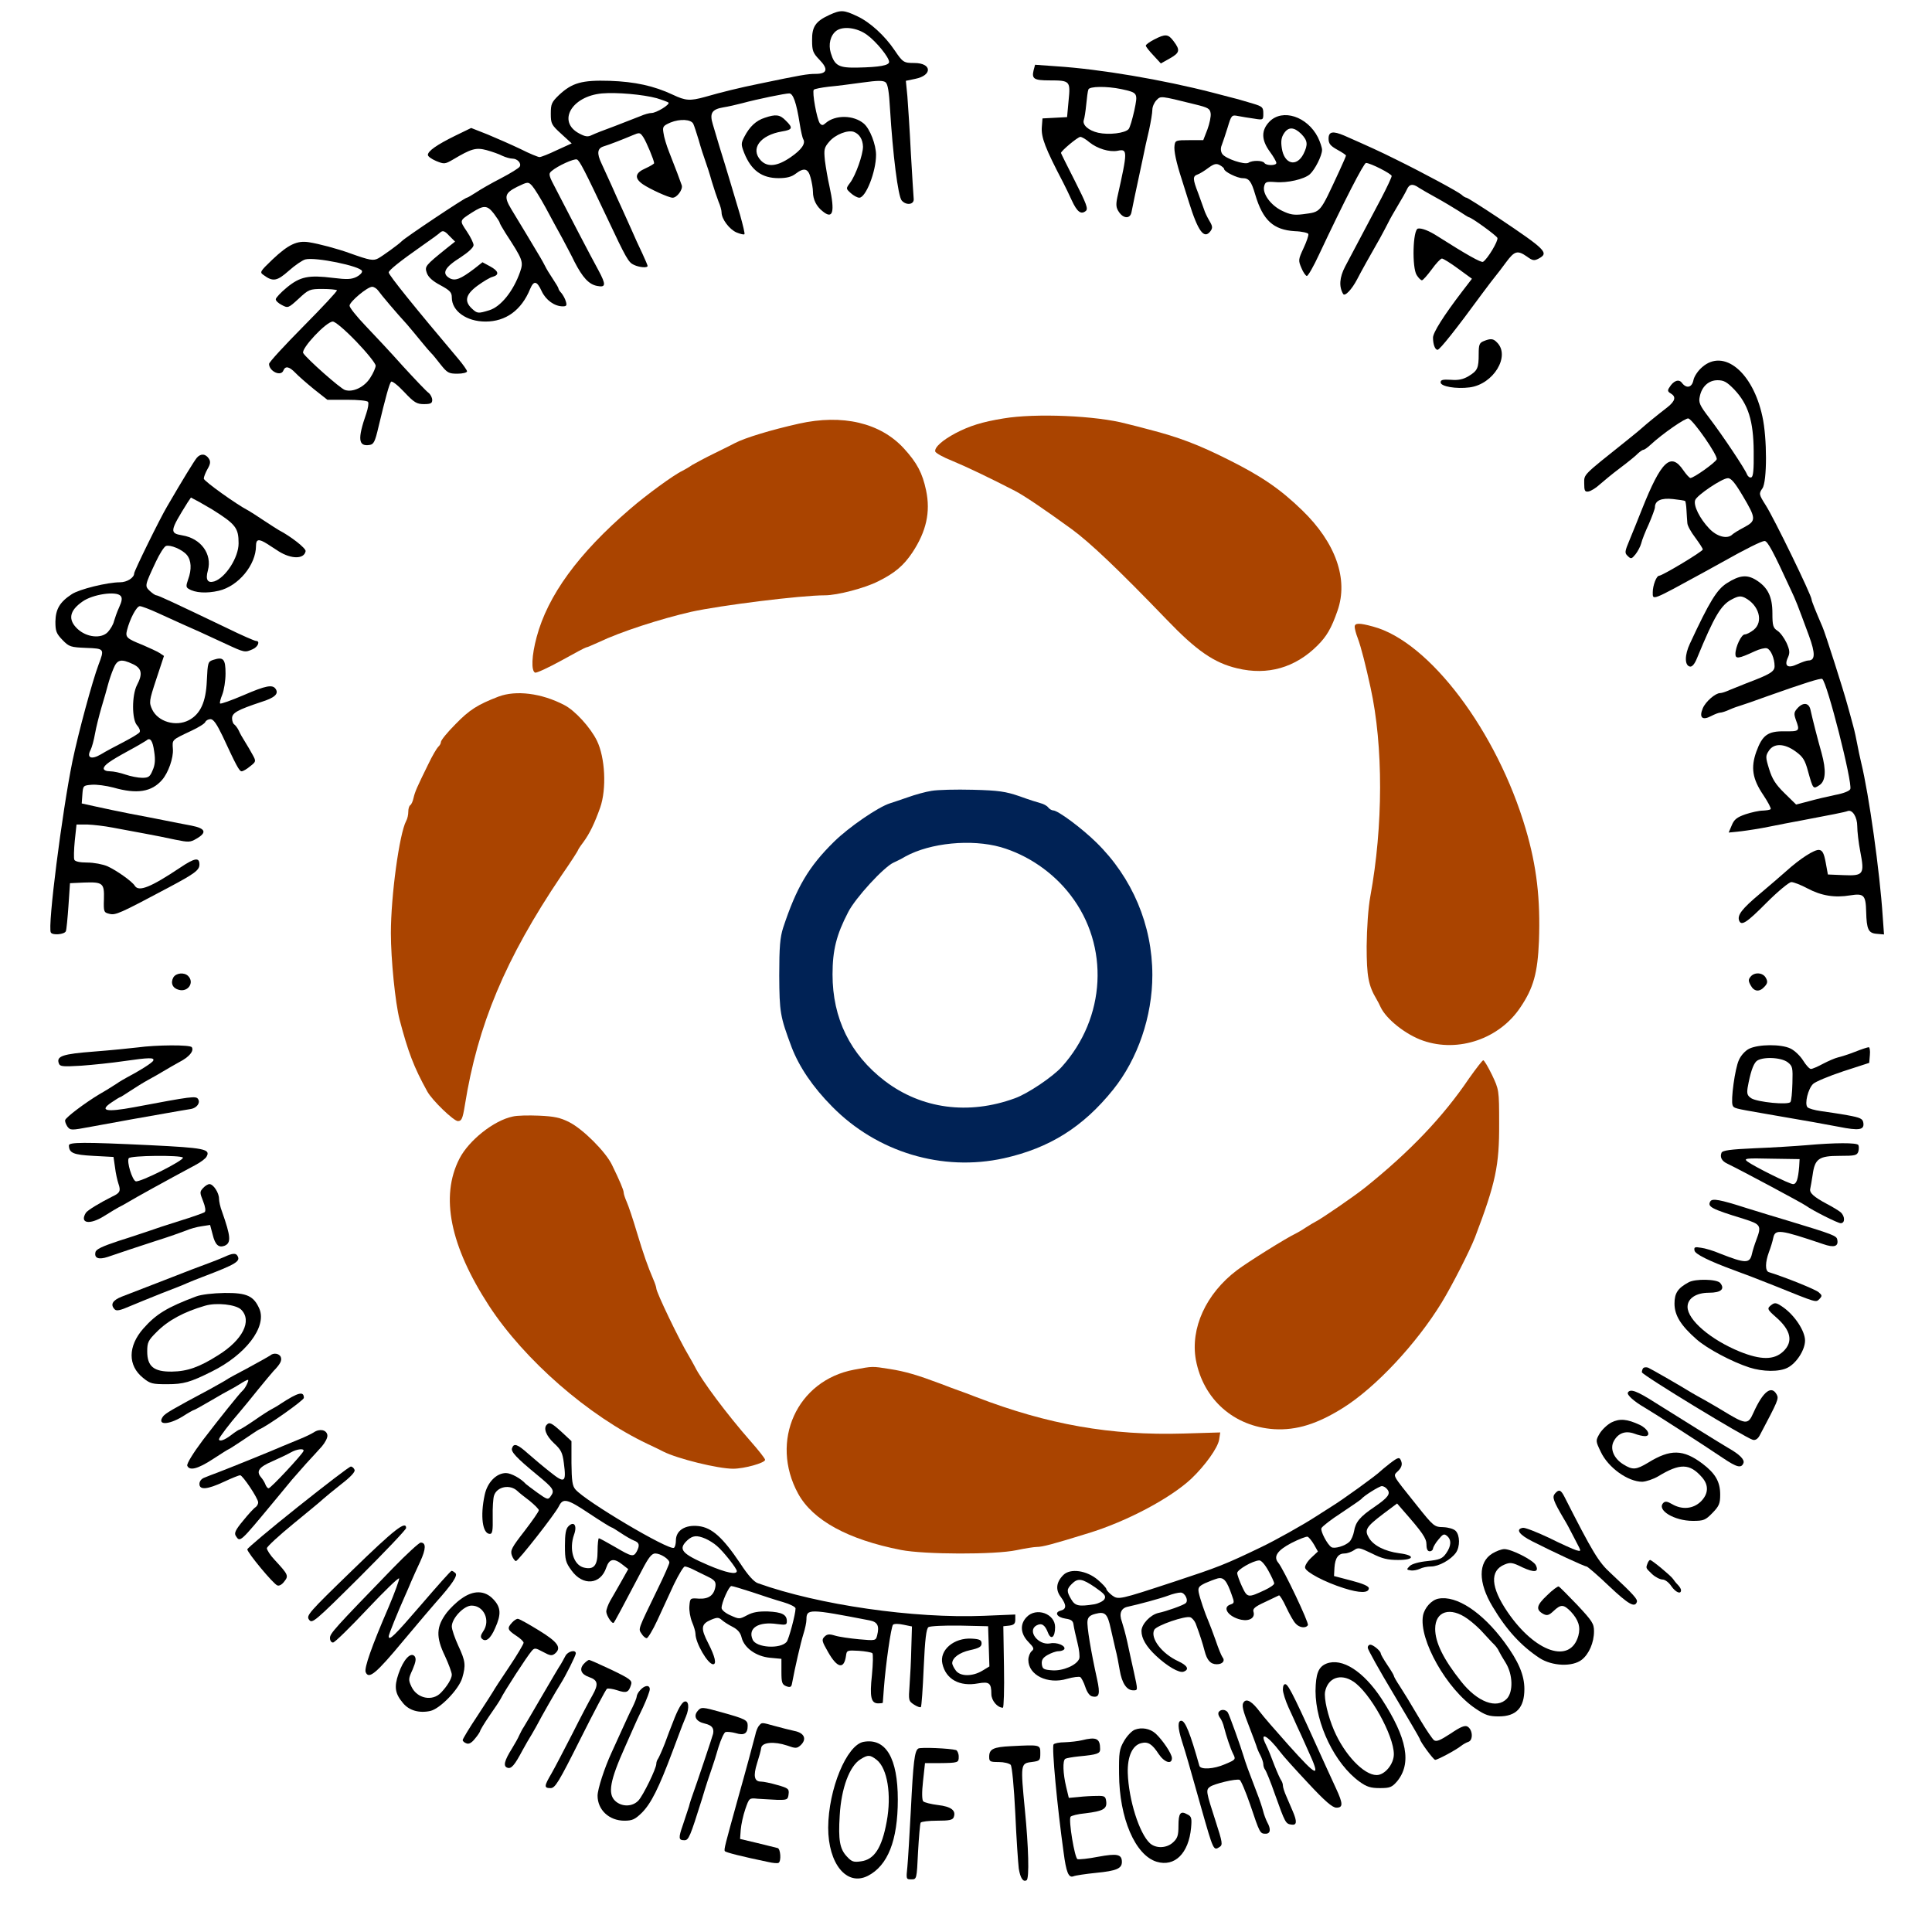 <?xml version="1.0" encoding="UTF-8" standalone="no"?>
<svg
   version="1.0"
   width="319"
   height="319"
   viewBox="0 0 239.25 239.25"
   preserveAspectRatio="xMidYMid"
   id="svg123"
   sodipodi:docname="NIT Silchar.svg"
   inkscape:version="1.2.2 (732a01da63, 2022-12-09)"
   xmlns:inkscape="http://www.inkscape.org/namespaces/inkscape"
   xmlns:sodipodi="http://sodipodi.sourceforge.net/DTD/sodipodi-0.dtd"
   xmlns="http://www.w3.org/2000/svg"
   xmlns:svg="http://www.w3.org/2000/svg">
  <defs
     id="defs127" />
  <sodipodi:namedview
     id="namedview125"
     pagecolor="#ffffff"
     bordercolor="#666666"
     borderopacity="1.0"
     inkscape:pageshadow="2"
     inkscape:pageopacity="0.0"
     inkscape:pagecheckerboard="0"
     inkscape:document-units="px"
     showgrid="false"
     units="px"
     inkscape:showpageshadow="false"
     inkscape:zoom="0.90028971"
     inkscape:cx="465.40574"
     inkscape:cy="209.93242"
     inkscape:window-width="1366"
     inkscape:window-height="705"
     inkscape:window-x="-8"
     inkscape:window-y="-8"
     inkscape:window-maximized="1"
     inkscape:current-layer="svg123"
     inkscape:deskcolor="#d1d1d1" />
  <g
     transform="matrix(0.114,0,0,-0.113,-14.211,999.372)"
     fill="#000000"
     stroke="none"
     id="g121">
    <path
       d="m 1025.478,8827.562 c -14.889,-6.905 -18.907,-12.857 -18.67,-27.858 0,-11.191 0.945,-13.81 7.799,-20.953 10.162,-10.476 8.744,-15.714 -4.018,-15.714 -8.744,0 -15.598,-1.19 -61.919,-10.953 -19.852,-4.048 -40.176,-9.048 -58.138,-14.286 -16.307,-4.524 -21.034,-4.286 -34.977,2.381 -20.561,9.762 -41.358,14.286 -68.536,15.238 -30.25,0.952 -40.885,-2.143 -55.065,-15.476 -8.035,-7.857 -8.981,-9.762 -8.981,-20.476 0,-10.953 0.709,-12.381 11.344,-22.143 l 11.344,-10.476 -16.071,-7.381 c -8.744,-4.286 -17.252,-7.619 -18.907,-7.619 -1.418,0 -10.871,3.81 -20.561,8.81 -9.926,4.762 -25.997,11.905 -35.686,15.953 l -17.961,7.143 -17.489,-8.572 c -19.616,-9.762 -29.542,-16.667 -29.542,-20.953 0,-1.667 4.018,-4.524 8.981,-6.667 8.744,-3.571 9.453,-3.571 18.434,1.667 19.852,11.905 24.815,13.334 36.395,10.238 5.908,-1.667 13.471,-4.286 17.016,-6.191 3.545,-1.667 8.508,-3.095 10.871,-3.095 5.672,0 10.162,-5.238 8.035,-8.809 -0.945,-1.667 -10.162,-7.381 -20.561,-12.857 -10.162,-5.238 -22.452,-12.381 -26.942,-15.476 -4.727,-3.095 -9.217,-5.714 -9.926,-5.714 -2.127,0 -66.882,-43.572 -70.663,-47.62 -3.072,-3.333 -20.797,-16.191 -25.524,-18.81 -5.436,-2.857 -8.744,-2.381 -31.196,5.714 -12.998,4.762 -33.323,10.238 -43.958,11.905 -12.998,2.143 -22.452,-2.381 -39.94,-19.048 -13.471,-13.095 -13.944,-13.81 -9.453,-16.905 10.162,-7.619 14.653,-6.667 27.415,4.762 6.617,5.952 14.889,11.667 17.961,12.381 10.871,2.857 59.792,-7.381 61.446,-12.619 0.709,-1.667 -2.127,-4.524 -5.672,-6.429 -5.672,-2.857 -10.399,-3.095 -25.76,-1.19 -26.469,3.333 -35.686,1.429 -50.102,-10.476 -6.617,-5.476 -12.053,-11.429 -12.053,-12.857 -0.236,-1.667 2.836,-4.524 6.617,-6.429 6.617,-3.571 7.09,-3.333 18.198,6.905 10.871,10.238 12.053,10.715 25.997,10.715 7.799,0 14.889,-0.714 15.598,-1.429 0.709,-0.714 -15.598,-18.334 -36.159,-39.286 -20.561,-20.953 -37.577,-39.524 -37.577,-41.429 0,-8.095 12.998,-14.286 15.598,-7.143 2.127,5.238 6.381,4.286 12.998,-2.619 3.072,-3.333 12.289,-11.429 20.088,-17.857 l 14.653,-11.667 h 21.27 c 12.053,0 22.215,-0.952 22.924,-2.381 0.945,-1.429 0,-6.905 -1.891,-12.619 -9.69,-28.096 -8.744,-36.429 3.545,-34.524 4.49,0.714 5.908,3.333 9.69,19.762 7.563,31.905 11.817,47.62 13.707,49.525 0.945,1.19 7.326,-3.809 14.18,-11.191 10.871,-11.667 13.707,-13.334 21.506,-13.334 7.326,0 8.981,0.952 8.981,4.524 0,2.619 -1.891,6.191 -4.018,7.857 -2.363,1.667 -14.889,15 -27.887,29.286 -12.762,14.524 -31.196,34.286 -40.649,44.286 -9.453,10 -17.252,19.762 -17.252,21.905 0,4.286 19.379,20.715 24.579,20.715 1.891,0 4.963,-1.905 6.617,-4.286 3.309,-4.762 20.088,-24.762 31.196,-36.905 3.545,-4.286 10.399,-12.381 15.125,-18.334 4.727,-5.952 9.69,-11.667 11.108,-13.095 1.418,-1.191 5.908,-6.905 10.162,-12.381 7.326,-9.286 8.981,-10.238 18.434,-10.238 5.672,0 10.399,1.19 10.399,2.619 0,1.19 -4.254,7.381 -9.453,13.572 -47.03,56.191 -75.626,91.906 -75.626,94.763 0,2.381 12.053,12.143 36.631,29.524 9.217,6.429 17.961,12.857 19.616,14.524 2.6,2.143 4.727,1.429 9.453,-3.809 l 6.381,-6.429 -9.217,-7.381 c -23.397,-19.048 -23.87,-19.762 -21.506,-26.905 1.654,-4.762 6.381,-9.048 14.889,-13.572 10.399,-5.714 12.289,-7.857 12.289,-13.334 0,-15 16.071,-26.429 36.631,-26.429 21.979,0 38.995,12.381 48.448,35.715 4.018,9.524 7.326,9.048 12.526,-2.381 4.49,-9.762 13.944,-16.667 22.924,-16.667 4.018,0 4.727,0.952 3.309,5.476 -0.709,2.857 -3.072,6.905 -4.727,9.048 -1.891,1.905 -3.309,4.286 -3.309,5.238 0,0.714 -2.836,5.476 -6.145,10.476 -3.309,5 -7.09,11.191 -8.272,13.81 -1.418,2.619 -3.545,6.905 -5.199,9.524 -4.254,7.381 -25.76,43.334 -31.668,53.096 -8.035,13.572 -7.09,17.381 6.381,24.286 11.817,5.714 12.053,5.714 16.307,1.191 2.363,-2.619 8.981,-13.334 14.653,-23.81 5.436,-10.476 13.707,-25.477 17.961,-33.334 4.018,-7.857 10.399,-19.524 13.471,-26.191 8.744,-17.143 15.598,-24.762 24.579,-26.429 9.453,-1.905 9.926,1.19 1.418,17.143 -3.545,6.429 -13.235,25 -21.743,41.429 -8.272,16.429 -19.379,37.382 -24.106,46.905 -8.272,15.714 -8.744,17.381 -4.963,20.477 6.617,5.714 24.342,13.81 27.415,12.619 2.836,-0.952 8.272,-11.667 33.086,-64.525 20.325,-43.572 22.924,-48.334 28.832,-50.953 5.908,-2.857 14.889,-3.571 14.889,-1.19 0,0.714 -2.6,6.905 -5.672,13.572 -3.309,6.905 -8.744,18.81 -12.053,26.667 -3.545,7.857 -8.272,18.572 -10.635,23.81 -2.363,5.238 -7.326,15.953 -10.635,23.81 -3.545,7.857 -8.508,18.81 -11.108,24.524 -5.199,10.953 -4.49,16.429 2.127,18.572 6.381,1.905 21.979,8.095 31.432,12.143 7.799,3.333 8.272,3.333 11.817,-1.905 3.309,-5 11.817,-25.477 11.817,-28.572 0,-0.714 -4.254,-3.333 -9.453,-5.714 -11.344,-5 -12.289,-10.714 -2.836,-17.381 7.563,-5.238 28.123,-14.762 32.377,-14.762 4.727,0 11.344,9.048 9.926,13.572 -1.654,5 -6.617,18.334 -13.707,36.429 -2.836,7.143 -5.672,16.667 -6.145,20.953 -1.182,6.905 -0.473,7.857 7.563,11.429 10.399,4.286 22.452,3.571 24.815,-1.429 0.945,-1.905 3.545,-10 5.908,-17.857 2.127,-7.857 5.436,-18.096 7.09,-22.619 1.654,-4.524 4.963,-14.762 7.09,-22.619 2.363,-7.857 5.672,-17.857 7.326,-22.143 1.891,-4.286 3.309,-9.524 3.309,-11.905 0,-7.143 8.508,-18.572 16.307,-21.905 4.018,-1.667 8.035,-2.619 8.508,-1.905 0.709,0.476 -1.654,10 -4.727,21.191 -9.453,32.143 -13.471,45.477 -16.543,55.715 -3.072,9.762 -7.799,25.477 -12.998,43.334 -3.781,12.381 -1.182,16.667 11.58,18.81 4.727,0.714 13.944,2.857 20.325,4.524 16.543,4.524 46.557,10.714 51.048,10.714 4.254,0 7.799,-10.238 11.344,-32.858 1.182,-8.095 3.072,-15.953 3.781,-17.143 3.072,-4.762 -1.654,-11.667 -13.707,-20 -14.416,-10 -25.051,-11.191 -32.377,-3.333 -11.58,12.619 -0.709,27.619 23.16,31.667 11.344,1.905 12.289,3.81 4.018,11.905 -6.381,6.667 -10.871,7.143 -22.688,3.095 -9.69,-3.095 -16.543,-9.762 -22.215,-20.715 -3.781,-7.381 -3.781,-8.572 -0.236,-17.858 7.563,-19.048 19.143,-27.619 37.34,-27.619 8.744,0 14.18,1.429 18.434,4.762 9.217,7.143 13.707,5.952 16.307,-4.048 1.418,-5 2.6,-12.143 2.6,-15.714 0,-8.333 3.781,-15.953 10.399,-21.191 11.344,-9.524 13.707,-1.19 7.563,27.143 -1.891,8.334 -4.018,20.953 -4.963,28.334 -1.182,12.143 -0.945,14.048 4.727,20.715 6.617,7.857 20.088,13.095 26.706,10.714 6.145,-2.381 9.69,-8.334 9.926,-16.191 0,-8.81 -7.799,-31.191 -13.944,-39.524 -4.727,-6.429 -4.727,-6.429 0.709,-11.429 2.836,-2.619 7.09,-5 9.217,-5 7.09,0 18.198,28.572 18.198,46.905 0,11.191 -6.617,28.572 -13.235,34.286 -11.108,9.524 -30.96,9.762 -41.358,0.714 -3.072,-2.857 -4.254,-2.857 -6.381,-0.476 -3.309,4.286 -8.744,34.762 -6.617,36.905 0.945,0.952 8.272,2.381 16.307,3.333 8.035,0.714 24.579,2.857 36.395,4.524 16.779,2.381 22.688,2.381 25.288,0.238 2.363,-1.905 3.781,-10.714 4.727,-28.334 3.072,-50.715 8.744,-96.668 12.762,-101.192 4.963,-5.714 13.707,-4.524 12.998,1.905 -0.236,2.619 -1.654,25.238 -3.072,50.001 -1.182,25 -3.072,52.858 -3.781,62.382 l -1.654,16.905 10.162,2.143 c 18.907,3.809 18.198,17.381 -0.945,17.381 -11.58,0 -12.526,0.714 -21.506,14.048 -10.635,15.953 -26.706,30.715 -40.413,37.144 -14.889,7.143 -17.961,7.143 -30.487,1.429 z m 40.886,-21.667 c 10.162,-7.381 24.106,-24.762 24.106,-29.762 0,-3.809 -10.399,-5.714 -33.795,-6.191 -20.797,-0.476 -25.288,1.905 -29.541,15.953 -2.836,9.524 -0.473,19.286 5.908,24.286 7.326,5.476 22.688,3.571 33.323,-4.286 z m -228.297,-69.525 c 6.145,-1.905 11.817,-4.048 12.762,-4.762 1.891,-2.143 -13.235,-11.429 -18.434,-11.429 -2.363,0 -7.563,-1.429 -11.817,-3.333 -4.254,-1.667 -16.78,-6.667 -27.887,-10.953 -11.108,-4.048 -22.452,-8.572 -25.288,-10 -4.254,-2.143 -7.09,-1.667 -13.707,1.905 -23.87,12.857 -8.272,40.715 24.815,43.81 16.071,1.429 44.903,-1.19 59.556,-5.238 z M 661.291,8609.702 c 3.309,-4.524 6.145,-8.81 6.145,-9.762 0,-0.714 2.836,-5.714 6.381,-11.429 18.907,-29.286 19.616,-31.191 15.834,-42.382 -7.326,-21.191 -21.034,-38.334 -33.559,-42.143 -12.289,-3.81 -12.998,-3.571 -18.907,1.905 -8.508,8.095 -6.617,15.476 6.145,25 6.145,4.524 13.471,9.048 16.543,9.762 7.563,2.143 6.381,6.429 -2.836,11.429 l -8.272,4.524 -8.981,-7.143 c -14.653,-11.191 -20.561,-13.572 -26.469,-10.476 -9.217,5.238 -5.908,11.905 11.817,23.096 8.272,5.476 13.944,10.714 13.944,13.334 0,2.143 -3.309,9.048 -7.326,15 -8.035,12.143 -8.272,11.667 5.672,20.715 12.998,8.334 16.543,8.095 23.87,-1.429 z m -149.598,-140.002 c 11.58,-12.143 21.034,-24.048 21.034,-26.429 0,-2.143 -2.6,-8.333 -5.908,-13.334 -6.145,-10 -18.67,-16.191 -27.415,-13.334 -5.199,1.667 -41.831,34.524 -45.376,40.477 -2.6,4.762 25.051,34.524 32.141,34.524 2.6,0 12.998,-8.81 25.524,-21.905 z"
       id="path11"
       style="stroke-width:1" />
    <path
       d="m 1378.322,8800.657 c -4.963,-2.619 -8.981,-5.476 -8.981,-6.667 0,-1.191 3.781,-5.953 8.272,-10.714 l 8.035,-8.81 9.69,5.476 c 10.871,6.191 11.58,9.048 4.254,18.81 -5.908,8.095 -8.981,8.334 -21.27,1.905 z"
       id="path13"
       style="stroke-width:1" />
    <path
       d="m 1247.394,8766.847 c -2.127,-9.286 0.473,-10.952 17.489,-10.952 22.215,0 22.688,-0.714 20.561,-22.143 l -1.654,-18.095 -13.235,-0.714 -13.471,-0.714 -0.709,-9.286 c -0.945,-11.429 3.781,-23.572 23.16,-60.953 2.363,-4.524 6.617,-13.572 9.453,-19.762 5.672,-12.381 9.926,-15.715 15.125,-11.429 2.836,2.381 0.709,7.857 -11.817,32.858 -8.272,16.429 -15.125,30.239 -15.125,30.715 0,2.143 18.198,17.619 21.034,17.619 1.654,0 6.145,-2.619 9.926,-5.952 8.508,-6.905 21.506,-10.953 30.487,-9.286 11.108,2.381 11.108,0 -0.236,-50.953 -1.654,-8.095 -1.418,-11.429 1.654,-15.953 4.963,-7.619 12.289,-7.857 13.707,-0.476 0.945,4.762 4.254,21.429 12.289,58.81 1.654,8.572 4.727,22.619 6.854,31.429 1.891,8.81 3.545,18.81 3.545,22.143 0,3.333 2.127,8.095 4.49,10.476 4.727,4.762 3.545,5 41.594,-4.524 14.652,-3.571 16.543,-4.762 17.252,-10 0.473,-3.095 -1.182,-11.191 -3.545,-17.619 l -4.49,-11.667 h -15.125 c -14.416,0 -15.362,-0.238 -16.071,-5.714 -0.945,-5.715 1.891,-18.81 7.799,-37.144 1.654,-5.238 5.199,-16.429 7.799,-25 9.926,-32.143 16.543,-41.191 23.397,-31.905 2.6,3.571 2.363,5.476 -1.182,11.429 -2.363,4.048 -4.963,9.524 -5.672,12.143 -0.945,2.619 -3.781,10.714 -6.381,17.857 -6.145,15.953 -6.145,18.81 -0.709,20.715 2.127,0.714 7.563,4.048 11.58,7.143 6.145,4.524 8.744,5.238 12.526,3.095 2.6,-1.429 4.727,-3.333 4.727,-4.286 0,-2.857 14.18,-10 20.088,-10 6.854,0 9.453,-3.333 13.707,-18.095 8.272,-28.096 19.616,-38.572 43.012,-40.001 7.799,-0.238 14.416,-1.905 14.653,-3.095 0.473,-1.429 -1.891,-8.334 -5.199,-15.476 -5.672,-12.381 -5.908,-13.333 -2.363,-21.667 1.891,-4.762 4.727,-8.81 5.908,-8.81 1.418,0 7.326,10.476 13.235,23.334 27.415,58.81 48.684,100.478 51.048,100.478 4.727,0 27.887,-11.905 27.887,-14.286 0,-1.429 -4.963,-12.143 -11.108,-24.048 -13.944,-26.429 -30.723,-58.572 -39.467,-75.239 -6.145,-11.905 -6.854,-21.905 -2.127,-30 1.891,-3.095 9.453,5 15.125,15.953 4.727,9.286 13.471,25 25.051,45.477 2.836,5.238 6.854,12.857 8.744,16.667 1.891,4.048 6.854,12.619 10.635,19.048 4.018,6.667 8.272,14.286 9.69,17.381 2.6,5.952 6.381,6.667 12.998,1.905 2.6,-1.667 11.108,-6.667 18.907,-10.953 7.799,-4.286 18.67,-10.953 24.342,-14.524 5.672,-3.81 10.635,-6.905 11.108,-6.905 2.6,0 30.014,-20 30.959,-22.619 1.182,-3.095 -10.635,-23.096 -15.598,-26.191 -2.127,-1.19 -18.67,8.333 -49.157,27.858 -9.453,6.191 -17.489,9.286 -21.506,8.572 -5.672,-1.19 -6.617,-42.858 -1.418,-50.953 1.891,-3.095 4.49,-5.714 5.672,-5.714 1.182,0 5.908,5.476 10.635,11.905 4.727,6.667 9.69,11.905 11.108,11.905 1.418,0 9.453,-5 17.725,-11.191 l 14.889,-10.953 -10.162,-13.333 c -20.797,-27.381 -32.141,-45.715 -32.141,-51.191 0,-7.143 2.127,-13.334 4.963,-13.334 2.363,0 19.852,22.143 48.684,61.906 6.381,8.571 12.762,17.143 14.416,19.048 1.654,1.905 6.617,8.572 11.344,15 9.217,12.619 12.526,13.334 22.688,6.191 6.145,-4.524 7.799,-4.762 12.762,-2.143 11.344,6.191 8.035,9.524 -44.431,45.001 -17.725,11.905 -33.087,21.667 -34.032,21.667 -0.945,0 -3.545,1.429 -5.436,3.333 -4.254,3.571 -41.358,23.81 -71.136,38.572 -17.961,9.048 -29.542,14.286 -56.247,26.191 -12.289,5.238 -17.016,4.524 -17.016,-3.333 0,-5.476 1.891,-7.857 9.453,-12.143 5.199,-2.857 9.453,-5.714 9.453,-6.429 0,-0.714 -3.309,-8.334 -7.326,-17.143 -21.742,-47.143 -19.379,-44.286 -39.467,-47.143 -9.69,-1.19 -13.944,-0.476 -22.688,3.81 -12.289,5.952 -21.506,18.81 -19.379,26.905 1.182,4.762 2.363,5.238 12.053,4.524 12.998,-1.191 31.432,3.095 37.577,8.572 5.672,5.238 13.235,20.477 13.235,26.667 0,2.619 -2.127,8.81 -4.49,13.81 -11.58,22.858 -38.286,31.667 -52.466,17.381 -9.217,-9.524 -9.217,-20 0.236,-33.096 4.018,-5.476 7.09,-10.953 7.09,-12.381 0,-3.095 -11.108,-3.095 -12.998,0 -1.891,2.857 -12.998,3.095 -17.252,0.238 -4.254,-2.619 -25.288,4.524 -28.596,9.762 -1.654,2.619 -1.891,6.191 -0.473,9.524 1.182,3.095 4.018,11.667 6.381,19.286 4.018,13.572 4.49,14.048 11.344,12.619 4.018,-0.714 11.817,-2.143 17.489,-2.857 9.926,-1.667 9.926,-1.429 9.926,5.714 0,6.667 -0.945,7.619 -11.108,10.714 -6.381,1.905 -13.471,4.048 -16.071,4.762 -2.6,0.714 -14.889,3.81 -27.178,7.143 -54.829,14.286 -122.893,25.953 -170.632,29.048 l -22.924,1.667 z m 95.242,-20.476 c 18.198,-4.048 18.198,-4.048 14.18,-23.572 -2.127,-9.524 -4.727,-18.572 -6.145,-20.238 -3.781,-4.524 -21.506,-6.667 -33.087,-4.048 -10.399,2.381 -17.489,8.572 -15.598,14.048 0.709,1.905 1.891,9.286 2.6,16.667 0.709,7.619 1.654,15 2.363,16.667 0.945,3.572 19.852,3.81 35.686,0.476 z m 195.447,-49.048 c 7.09,-7.381 7.563,-11.667 2.6,-21.905 -7.563,-15 -21.034,-11.429 -23.633,6.191 -1.182,7.619 -0.473,11.905 2.363,16.191 4.727,7.381 10.871,7.143 18.67,-0.476 z"
       id="path15"
       style="stroke-width:1" />
    <path
       d="m 1736.365,8470.176 c -4.727,-1.905 -5.436,-4.048 -5.436,-14.048 0,-15.476 -1.182,-18.334 -10.871,-24.286 -5.908,-3.571 -11.108,-4.762 -19.379,-4.048 -8.744,0.476 -11.108,0 -11.108,-2.857 0,-4.524 17.016,-7.381 31.432,-5.476 25.997,3.333 44.667,34.524 29.778,49.286 -4.018,4.286 -6.854,4.524 -14.416,1.429 z"
       id="path17"
       style="stroke-width:1" />
    <path
       d="m 1973.643,8441.604 c -4.49,-3.809 -8.744,-10.238 -9.453,-14.286 -1.654,-8.095 -7.563,-9.524 -12.526,-2.857 -3.309,4.524 -9.217,2.381 -13.707,-5.238 -2.127,-3.095 -1.654,-4.524 1.654,-6.429 5.908,-3.571 4.963,-8.095 -3.545,-15 -12.526,-9.762 -23.633,-19.048 -26.469,-21.667 -1.418,-1.429 -9.926,-8.572 -19.143,-15.953 -47.03,-37.858 -44.903,-35.715 -44.903,-45.953 0,-8.095 0.709,-9.524 4.727,-8.81 2.6,0.476 8.035,3.809 11.817,7.381 4.018,3.571 13.944,11.905 22.451,18.334 8.508,6.429 17.252,13.572 19.379,15.953 2.363,2.143 4.963,4.048 6.145,4.048 0.945,0 4.254,2.381 7.563,5.476 13.235,12.381 38.286,29.762 41.122,28.81 5.672,-2.143 32.141,-40.715 30.723,-44.763 -1.418,-3.571 -24.815,-20.476 -28.596,-20.476 -0.945,0 -4.49,3.809 -7.563,8.333 -13.707,20.477 -24.106,10.476 -45.139,-42.858 -4.018,-10.476 -10.162,-25.477 -13.235,-33.096 -5.436,-13.095 -5.672,-14.524 -2.127,-17.858 3.545,-3.571 4.254,-3.333 8.508,1.905 2.363,3.095 5.199,8.334 6.145,11.905 0.709,3.333 4.49,13.095 8.272,21.191 3.545,8.334 6.617,16.667 6.617,18.334 0,7.381 6.854,10.476 19.616,9.048 6.617,-0.714 12.762,-1.667 13.235,-2.143 0.473,-0.476 1.182,-5 1.418,-9.762 0.236,-5 0.709,-11.429 0.945,-14.286 0,-2.857 4.018,-10 8.508,-15.953 4.49,-6.191 8.272,-11.905 8.272,-13.095 0,-2.143 -43.958,-28.81 -47.503,-28.81 -2.836,0 -6.854,-10.714 -6.854,-18.095 0,-9.048 -1.891,-9.762 55.538,21.905 7.799,4.286 16.78,9.286 20.088,11.191 25.524,14.524 42.776,23.096 45.848,23.096 3.309,0 9.453,-11.667 28.123,-52.62 6.145,-13.095 7.09,-15.714 20.088,-51.191 7.09,-19.524 6.854,-27.143 -0.709,-27.143 -1.891,0 -7.09,-1.905 -11.817,-4.048 -10.399,-5 -14.653,-2.143 -10.399,7.143 2.363,5.238 2.127,8.095 -1.418,16.191 -2.6,5.476 -6.854,11.429 -9.926,13.334 -4.727,3.095 -5.436,5.714 -5.436,19.048 0,18.334 -4.963,28.572 -17.961,36.667 -9.69,5.952 -17.725,5.238 -31.432,-3.572 -10.871,-6.905 -18.907,-20 -40.176,-66.191 -5.908,-12.619 -5.908,-24.048 0,-25.238 2.363,-0.476 5.199,2.857 7.799,9.524 18.67,45.715 25.997,58.096 37.577,64.049 7.09,3.81 9.69,4.048 14.18,1.905 15.598,-8.095 20.561,-26.429 9.69,-35.239 -3.545,-2.857 -7.799,-5 -9.69,-5 -3.781,0 -10.162,-13.81 -10.162,-21.429 0,-5.714 3.545,-5.238 20.797,2.857 5.436,2.619 11.58,4.048 13.471,3.333 4.254,-1.429 8.272,-11.191 8.272,-19.524 0,-5.953 -4.49,-8.81 -30.723,-18.81 -5.908,-2.381 -13.944,-5.714 -18.198,-7.381 -4.018,-1.905 -8.508,-3.333 -10.162,-3.333 -5.199,0 -15.834,-9.286 -18.907,-16.667 -4.254,-10.238 -0.473,-13.572 8.981,-8.572 4.018,2.143 8.508,3.809 9.926,3.809 1.654,0 6.145,1.429 10.162,3.333 4.254,1.905 9.69,3.81 12.289,4.524 2.6,0.714 15.361,5.238 28.36,10 39.94,14.286 58.374,20.238 60.028,19.048 5.199,-3.095 33.087,-113.811 30.487,-120.716 -0.945,-2.143 -7.563,-4.762 -16.543,-6.429 -8.035,-1.667 -21.034,-4.762 -28.596,-6.905 l -13.707,-3.571 -12.526,12.381 c -9.926,9.762 -13.471,15.714 -16.78,26.429 -4.018,13.095 -4.018,14.524 -0.236,20.238 5.436,8.334 16.779,8.095 29.069,-0.953 7.799,-5.714 10.162,-9.286 13.471,-21.905 5.436,-19.524 5.436,-19.524 12.289,-15 6.854,4.524 7.563,16.191 2.363,35.239 -4.254,15 -10.162,38.572 -12.053,47.382 -1.654,7.857 -8.035,8.572 -14.18,1.667 -3.781,-4.286 -4.018,-5.952 -1.654,-12.857 4.49,-12.143 4.018,-12.619 -12.289,-12.381 -18.198,0.238 -24.106,-4.048 -30.723,-22.381 -6.145,-17.381 -4.254,-29.762 7.563,-47.382 5.199,-7.857 8.744,-14.762 8.035,-15.476 -0.709,-0.952 -4.49,-1.429 -8.508,-1.667 -4.018,0 -12.526,-1.905 -18.907,-4.048 -9.453,-3.333 -12.289,-5.714 -14.889,-12.143 l -3.309,-7.857 13.707,1.429 c 7.563,0.952 21.27,3.095 30.25,5 9.217,1.905 25.051,5 35.45,6.905 31.196,5.952 47.03,9.048 49.866,10.238 5.199,1.905 10.399,-6.667 10.399,-16.667 0,-5.476 1.418,-18.096 3.309,-27.858 4.727,-24.762 3.545,-26.667 -18.198,-25.715 l -17.016,0.714 -2.363,13.095 c -1.891,10.238 -3.545,13.334 -7.09,13.81 -4.963,0.714 -20.797,-9.524 -35.922,-23.334 -4.963,-4.524 -17.961,-15.714 -28.832,-25 -19.143,-16.191 -24.342,-23.096 -22.215,-29.048 2.363,-6.191 8.035,-2.619 29.778,19.524 12.762,12.857 24.578,22.619 26.942,22.619 2.6,0 10.399,-3.095 17.489,-6.905 15.125,-8.095 29.541,-10.476 46.557,-7.619 14.889,2.381 16.78,0.238 17.252,-18.096 0.473,-19.048 2.363,-23.334 11.344,-24.048 l 8.035,-0.714 -1.418,19.762 c -3.072,48.096 -14.889,133.573 -23.397,168.574 -1.418,5.953 -3.309,15 -4.254,20.238 -0.945,5.238 -2.836,14.286 -4.49,20.238 -1.654,5.952 -4.254,16.191 -6.145,22.619 -4.018,15.238 -24.342,79.525 -27.178,85.715 -7.326,17.143 -11.817,28.334 -11.817,30 0,4.524 -40.886,89.287 -49.866,103.335 -7.326,11.667 -7.563,12.619 -3.545,18.334 5.199,7.381 5.199,55.239 0,78.811 -10.399,48.81 -42.067,74.763 -65.464,54.048 z m 34.977,-24.524 c 15.125,-16.191 20.797,-34.286 21.034,-67.858 0.236,-20 -0.473,-27.619 -2.6,-28.334 -1.654,-0.714 -3.781,0.952 -4.727,3.333 -1.891,5.476 -26.233,42.382 -41.358,62.382 -9.926,13.095 -11.344,16.429 -9.926,22.619 2.127,11.191 9.69,18.096 19.379,18.096 6.854,0 10.162,-1.905 18.198,-10.238 z m 8.981,-116.192 c 14.889,-25.238 14.889,-27.619 1.654,-34.762 -5.908,-3.095 -11.58,-6.667 -12.762,-7.857 -5.436,-5.476 -17.016,-2.381 -25.288,6.667 -9.926,10.476 -17.252,25 -15.125,30.953 1.654,5.238 29.305,24.048 35.45,24.048 3.545,0.238 7.799,-5 16.071,-19.048 z"
       id="path19"
       style="stroke-width:1" />
    <path
       d="m 1214.544,8385.413 c -23.161,-3.81 -36.632,-8.095 -51.993,-16.191 -14.18,-7.619 -22.924,-15.476 -21.979,-20 0.473,-1.667 8.744,-6.429 18.434,-10.238 14.889,-6.191 41.594,-19.048 68.064,-32.858 9.69,-5 32.377,-20.476 61.919,-42.143 19.616,-14.524 50.102,-43.572 103.041,-99.049 32.377,-34.048 51.52,-47.382 76.572,-53.334 33.087,-8.095 63.101,0.714 87.207,25 9.926,10 15.125,18.81 21.742,38.096 12.053,34.524 -1.891,74.525 -38.522,110.24 -23.633,23.096 -43.958,37.143 -79.88,55.239 -32.377,16.429 -54.12,24.762 -86.261,33.096 -7.799,2.143 -18.907,5 -24.815,6.429 -32.378,8.81 -98.787,11.667 -133.528,5.714 z"
       id="path21"
       style="fill:#aa4400;stroke-width:1" />
    <path
       d="m 992.392,8379.698 c -30.487,-6.905 -58.374,-15.476 -69.245,-21.191 -2.127,-1.19 -12.053,-6.191 -21.743,-10.953 -9.69,-4.762 -20.797,-10.714 -24.815,-13.095 -3.781,-2.619 -8.744,-5.476 -10.635,-6.429 -9.217,-4.286 -39.231,-26.429 -56.956,-41.905 -56.247,-48.81 -89.334,-94.763 -101.386,-140.24 -5.436,-20.238 -6.145,-37.143 -1.654,-39.048 1.654,-0.476 14.416,5.476 28.596,13.334 13.944,7.857 25.997,14.286 26.706,14.286 0.945,0 6.854,2.619 13.707,5.714 23.633,11.429 66.646,25.477 100.441,33.334 32.141,7.143 119.348,18.096 145.344,18.096 13.471,0 43.249,7.857 57.665,15.238 18.198,9.048 27.887,17.381 37.34,31.667 15.125,23.095 19.852,44.286 14.889,68.096 -4.018,19.048 -9.69,30 -24.106,45.953 -25.524,28.096 -66.646,37.858 -114.148,27.143 z"
       id="path23"
       style="fill:#aa4400;stroke-width:1" />
    <path
       d="m 338.461,8342.317 c -3.072,-3.809 -15.125,-23.572 -32.141,-53.096 -8.035,-13.572 -35.923,-70.954 -35.923,-73.573 0,-4.762 -7.799,-9.762 -15.362,-9.762 -13.707,0 -44.43,-7.619 -52.466,-13.095 -12.998,-8.572 -17.489,-16.429 -17.725,-30 0,-10.476 0.945,-13.095 7.799,-20.238 7.09,-7.381 8.744,-7.857 25.524,-8.572 20.088,-0.714 20.088,-0.952 13.471,-18.572 -6.617,-17.857 -21.743,-73.811 -28.36,-105.954 -11.108,-55.001 -27.178,-181.431 -23.397,-187.384 1.891,-3.333 14.889,-2.143 16.307,1.429 0.709,1.667 1.891,14.286 2.836,27.858 l 1.654,24.762 15.362,0.714 c 20.561,0.714 21.979,-0.714 21.506,-18.334 -0.473,-13.81 0,-14.524 5.908,-15.953 6.854,-1.667 10.635,0 64.755,29.048 27.887,15 33.086,18.81 33.086,25 0,8.095 -4.963,7.381 -20.797,-3.333 -32.141,-21.667 -45.139,-26.905 -49.393,-20 -2.836,4.762 -19.852,16.905 -29.778,21.429 -4.963,2.143 -14.653,4.048 -21.979,4.048 -8.035,0 -13.235,1.19 -13.944,3.095 -0.709,1.429 -0.473,10.952 0.473,20.715 l 1.891,17.857 h 11.817 c 6.617,-0.238 18.67,-1.667 27.178,-3.333 8.508,-1.667 23.87,-4.524 34.268,-6.429 10.399,-1.905 25.76,-5 34.268,-6.905 13.944,-2.857 16.071,-2.857 22.452,0.952 12.053,6.905 10.399,11.429 -5.199,14.524 -7.563,1.429 -21.034,4.048 -30.251,5.952 -8.981,1.905 -25.524,5 -36.631,7.143 -11.108,2.143 -27.415,5.714 -36.159,7.619 l -16.071,3.571 0.709,10 c 0.709,9.524 0.945,9.762 10.162,10.476 4.963,0.476 15.598,-0.952 23.633,-3.095 25.524,-7.381 41.358,-4.762 52.702,8.333 6.854,7.857 12.526,24.286 11.817,33.81 -0.709,10.714 -1.654,9.762 20.325,20.238 7.563,3.571 14.416,7.857 14.889,9.524 0.709,1.667 3.309,3.095 5.672,3.095 3.072,0 6.617,-5 12.998,-18.334 14.889,-32.381 18.198,-38.81 20.797,-38.81 1.418,0 5.672,2.381 9.217,5.476 6.381,5 6.617,5.476 2.836,12.381 -2.127,4.048 -5.908,10.476 -8.272,14.286 -2.6,4.048 -5.672,9.524 -6.854,12.381 -1.182,2.619 -3.545,5.714 -4.727,6.667 -1.418,0.714 -2.6,3.81 -2.6,6.905 0,5.952 6.145,9.286 31.668,17.857 14.416,4.524 19.143,8.81 15.834,14.048 -3.309,5.476 -10.635,4.048 -35.213,-6.667 -13.235,-5.714 -24.579,-9.762 -25.288,-9.048 -0.709,0.714 0.473,5 2.363,9.762 1.891,4.762 3.545,15.238 3.545,23.096 0,15.953 -2.363,18.572 -13.235,15 -5.908,-1.905 -6.145,-2.857 -7.09,-22.857 -0.945,-23.572 -7.09,-36.667 -19.616,-43.334 -14.18,-7.381 -33.323,-1.667 -39.704,11.667 -3.545,7.857 -3.545,9.048 4.49,33.572 l 8.272,25.238 -4.963,3.333 c -2.6,1.667 -10.871,5.476 -17.961,8.572 -17.725,7.143 -19.143,8.572 -17.252,16.191 3.072,12.381 10.399,26.429 13.944,26.429 1.891,0 10.635,-3.333 19.379,-7.381 8.744,-4.048 20.561,-9.524 26.469,-12.143 12.053,-5.238 21.743,-9.762 47.739,-21.905 20.325,-9.524 20.561,-9.524 29.069,-5.715 5.908,2.619 8.272,9.048 3.545,9.048 -1.418,0 -15.598,6.191 -31.432,14.048 -58.138,28.096 -74.917,35.953 -76.808,35.953 -1.182,0 -4.254,2.143 -7.09,4.762 -5.672,5.476 -5.672,5.714 6.617,32.143 4.018,8.572 8.744,16.191 10.871,17.143 4.727,1.667 17.725,-3.81 22.688,-9.762 4.963,-5.952 5.436,-15.953 1.418,-26.905 -2.363,-6.905 -2.363,-8.572 0.473,-10.238 7.09,-4.524 19.616,-5.238 32.85,-2.143 21.27,5 40.413,28.334 40.413,49.286 0,7.381 3.072,7.857 12.053,2.143 4.49,-2.857 10.162,-6.667 12.762,-8.334 13.707,-8.572 27.415,-8.572 29.069,0.238 0.709,3.095 -16.307,16.429 -29.069,23.096 -1.182,0.714 -8.744,5.476 -16.543,10.714 -7.799,5.238 -15.125,10 -16.543,10.715 -12.526,6.429 -48.448,32.381 -48.448,35.001 0,1.905 1.891,6.667 4.018,10.476 3.072,5.238 3.545,8.095 1.654,11.191 -3.545,5.714 -8.981,6.191 -13.235,1.19 z m 16.78,-56.667 c 25.524,-16.191 28.596,-20.238 28.596,-37.144 0,-15.476 -14.18,-37.62 -26.469,-41.667 -7.326,-2.143 -9.69,1.905 -6.854,12.143 4.727,17.858 -7.563,35.001 -27.887,38.334 -13.944,2.381 -13.707,4.524 5.908,36.191 l 3.545,5.238 9.69,-5.238 c 5.199,-3.095 11.344,-6.667 13.471,-7.857 z m -99.496,-94.763 c 1.891,-2.143 1.418,-5.714 -1.654,-12.381 -2.363,-5.238 -4.727,-12.143 -5.672,-15.476 -0.709,-3.333 -3.781,-8.571 -6.617,-11.667 -7.09,-7.619 -23.161,-5.952 -33.086,3.571 -10.399,10 -8.744,19.762 5.436,29.762 11.108,8.095 37.104,11.905 41.594,6.191 z m 13.471,-74.763 c 9.453,-4.524 10.635,-10.714 4.254,-22.858 -5.672,-11.191 -5.672,-37.62 0,-44.048 2.6,-2.857 3.781,-6.191 2.836,-7.619 -0.709,-1.429 -8.744,-6.191 -17.252,-10.714 -8.744,-4.524 -19.852,-10.476 -24.815,-13.572 -10.399,-6.191 -15.834,-3.81 -11.108,5 1.418,2.857 3.545,10.714 4.727,17.619 1.182,6.905 4.49,20 7.09,29.048 2.836,9.286 5.908,20.477 7.09,25 1.182,4.524 3.781,12.381 5.908,17.381 4.018,10 8.272,10.953 21.27,4.762 z m 22.924,-95.716 c 1.418,-8.809 0.945,-14.762 -1.654,-20.476 -2.836,-7.143 -4.49,-8.333 -11.344,-8.333 -4.49,0 -12.762,1.667 -18.198,3.571 -5.436,1.905 -12.998,3.571 -16.78,3.571 -4.018,0 -6.854,1.19 -6.854,3.095 0.236,3.571 6.381,8.095 27.178,19.524 9.217,5 17.489,10 18.907,10.953 4.254,4.048 7.09,0.476 8.744,-11.905 z"
       id="path25"
       style="stroke-width:1" />
    <path
       d="m 1596.22,8157.076 c 0,-1.905 1.418,-7.619 3.309,-12.381 3.781,-10.238 8.744,-30.238 13.944,-54.286 13.944,-64.049 13.707,-151.907 -0.236,-228.575 -2.363,-12.857 -3.781,-34.762 -4.018,-54.763 0,-33.096 1.891,-43.096 10.871,-58.334 1.182,-1.905 3.072,-5.714 4.254,-8.334 6.145,-13.334 27.651,-30.477 46.321,-36.905 38.286,-13.334 82.953,2.143 105.64,36.667 14.18,21.191 18.67,37.62 20.088,72.62 1.654,45.715 -2.363,81.668 -14.416,122.859 -31.196,106.906 -104.695,205.241 -165.669,221.67 -15.361,4.286 -20.088,4.048 -20.088,-0.238 z"
       id="path27"
       style="fill:#aa4400;stroke-width:1" />
    <path
       d="m 666.254,8080.646 c -22.688,-8.81 -31.668,-14.524 -46.557,-30 -8.981,-9.048 -16.071,-17.858 -16.071,-19.762 0,-1.667 -1.418,-4.048 -3.072,-5.476 -1.418,-1.429 -6.381,-9.762 -10.635,-18.81 -12.289,-25.238 -14.416,-30 -16.071,-37.143 -0.709,-3.571 -2.363,-7.143 -3.545,-7.857 -1.182,-0.714 -2.127,-3.809 -2.127,-7.143 0,-3.333 -0.945,-7.857 -2.363,-10.238 -7.326,-14.048 -16.543,-81.668 -16.543,-122.859 0,-28.572 4.727,-76.192 9.453,-94.763 9.217,-35.239 15.362,-51.906 30.014,-78.573 5.199,-9.762 28.833,-32.62 33.323,-32.62 4.018,0 5.199,2.619 7.563,17.381 13.944,88.097 43.958,160.478 104.695,251.432 10.162,14.762 18.198,27.381 18.198,28.096 0,0.476 2.6,4.524 5.672,8.572 7.09,9.762 12.289,20.715 18.434,38.096 7.09,20.477 5.436,54.763 -3.545,73.334 -7.09,14.524 -23.87,33.096 -35.45,39.048 -24.815,13.095 -52.466,16.429 -71.372,9.286 z"
       id="path29"
       style="fill:#aa4400;stroke-width:1" />
    <path
       d="m 1136.555,7977.312 c -6.381,-0.952 -18.198,-4.286 -25.997,-7.143 -7.799,-2.619 -16.307,-5.714 -18.907,-6.429 -12.998,-4.048 -44.903,-26.191 -60.974,-42.144 -27.651,-27.381 -40.885,-50.239 -55.302,-94.287 -3.309,-10.476 -4.254,-20.715 -4.254,-52.382 0.236,-40.477 0.945,-44.762 13.471,-78.572 8.272,-21.667 22.924,-43.572 43.958,-65.001 48.684,-50.001 119.584,-71.668 186.702,-56.667 49.63,11.191 86.025,34.286 118.639,75.239 26.706,33.572 42.54,80.239 42.54,125.478 0,54.763 -21.742,106.668 -60.737,145.24 -15.834,15.714 -41.831,35.239 -47.03,35.239 -1.418,0 -4.018,1.429 -5.436,3.333 -1.418,1.905 -5.199,3.809 -8.035,4.524 -2.836,0.714 -13.235,4.048 -22.924,7.619 -15.125,5.238 -22.688,6.429 -50.812,7.143 -18.198,0.476 -38.286,0 -44.903,-1.191 z m 75.154,-61.667 c 29.305,-8.572 56.956,-27.619 75.862,-52.62 42.54,-55.715 38.522,-134.526 -9.69,-188.336 -9.926,-10.953 -36.868,-29.286 -50.811,-34.286 -50.339,-18.572 -101.386,-11.667 -141.327,19.048 -37.577,29.048 -56.72,68.572 -56.72,116.668 0,26.667 4.254,43.572 17.016,68.334 7.799,15.476 38.758,49.525 49.393,54.286 3.072,1.429 8.981,4.286 12.762,6.667 27.178,15 71.609,19.286 103.513,10.238 z"
       id="path31"
       style="fill:#002255;stroke-width:1" />
    <path
       d="m 312.938,7772.785 c -3.309,-6.191 -0.709,-11.905 6.145,-13.572 9.926,-2.619 17.016,8.095 9.926,15.238 -4.254,4.286 -13.235,3.333 -16.071,-1.667 z"
       id="path33"
       style="stroke-width:1" />
    <path
       d="m 2026.345,7773.737 c -2.6,-3.095 -2.6,-4.762 0,-9.524 3.781,-7.143 9.69,-7.619 15.125,-1.429 3.309,3.572 3.545,5.714 1.418,9.524 -3.072,5.952 -12.289,6.667 -16.543,1.429 z"
       id="path35"
       style="stroke-width:1" />
    <path
       d="m 273.943,7696.117 c -7.799,-0.952 -29.069,-3.095 -47.266,-4.524 -34.032,-2.619 -41.122,-5 -38.049,-13.095 1.182,-3.333 4.254,-3.571 24.342,-2.381 12.762,0.952 33.559,3.095 46.085,5 27.887,4.048 33.323,4.048 32.141,0.714 -0.709,-2.381 -15.125,-11.429 -29.069,-18.81 -2.6,-1.429 -7.563,-4.286 -10.871,-6.667 -3.309,-2.143 -11.817,-7.619 -18.907,-11.667 -15.598,-9.524 -35.686,-24.762 -36.868,-28.096 -0.473,-1.429 0.709,-4.524 2.363,-7.143 3.309,-4.286 4.018,-4.286 25.524,-0.238 36.395,6.667 56.483,10.476 80.117,14.524 12.289,2.143 25.288,4.524 28.832,5 6.145,1.191 10.162,6.667 7.563,10.714 -2.127,3.809 -6.854,3.095 -69.482,-8.81 -30.487,-5.714 -38.286,-4.048 -24.579,5.238 4.49,3.095 8.744,5.714 9.217,5.714 0.473,0 5.436,3.095 11.108,6.905 5.672,3.809 14.416,9.286 19.616,12.143 5.199,2.857 12.762,7.143 16.543,9.524 4.018,2.381 11.58,6.905 17.252,10 10.635,5.476 16.071,12.143 13.471,16.191 -1.654,2.857 -38.522,2.619 -59.083,-0.238 z"
       id="path37"
       style="stroke-width:1" />
    <path
       d="m 2024.691,7694.689 c -4.254,-2.143 -8.981,-7.381 -11.108,-12.381 -4.254,-9.048 -8.981,-44.048 -6.854,-49.525 1.418,-3.333 1.182,-3.333 33.795,-9.048 53.648,-9.286 62.392,-10.953 81.298,-14.524 22.451,-4.524 28.123,-3.571 26.942,4.286 -0.709,4.524 -3.072,5.714 -17.252,8.334 -8.981,1.667 -22.215,3.571 -28.832,4.524 -6.854,0.952 -13.471,2.857 -14.653,4.286 -3.309,3.809 0.709,20.238 6.145,25.476 2.363,2.381 17.016,8.572 32.614,13.81 l 28.36,9.286 0.709,8.572 c 0.473,4.762 -0.236,8.572 -1.182,8.572 -1.182,0 -7.799,-2.143 -14.889,-5 -7.09,-2.857 -15.598,-5.476 -18.67,-6.191 -3.072,-0.714 -10.162,-3.81 -16.071,-6.905 -5.672,-3.095 -11.58,-5.714 -13.235,-5.714 -1.654,0 -5.436,4.286 -8.508,9.286 -3.072,5 -9.217,10.953 -13.707,13.095 -10.162,5 -34.741,4.762 -44.903,-0.238 z m 41.831,-14.762 c 5.436,-4.286 5.672,-5.952 5.199,-22.858 -0.236,-10.238 -1.182,-19.524 -2.127,-20.715 -2.127,-3.571 -35.686,-0.238 -42.54,4.048 -4.254,2.857 -4.963,5 -4.018,11.429 2.836,16.191 5.908,25.477 9.453,29.048 5.436,5.238 26.469,4.762 34.032,-0.952 z"
       id="path39"
       style="stroke-width:1" />
    <path
       d="m 1720.531,7662.307 c -28.36,-42.382 -64.519,-80.477 -112.73,-119.525 -12.053,-9.762 -48.212,-34.762 -54.12,-37.62 -1.891,-0.952 -6.617,-3.809 -10.635,-6.429 -3.781,-2.619 -8.744,-5.476 -10.635,-6.429 -10.162,-4.762 -52.466,-31.429 -64.282,-40.477 -33.559,-25.715 -50.575,-63.572 -44.43,-98.097 8.035,-43.334 41.358,-73.096 85.08,-75.954 24.342,-1.429 47.03,5.715 75.154,23.572 35.213,22.381 79.408,70.001 106.822,115.24 11.108,18.334 30.487,56.668 36.159,71.43 22.451,59.525 26.469,78.573 26.233,125.002 0,36.667 -0.236,36.905 -7.799,53.096 -4.254,8.81 -8.508,15.953 -9.453,15.953 -0.945,0 -7.799,-9.048 -15.362,-19.762 z"
       id="path41"
       style="fill:#aa4400;stroke-width:1" />
    <path
       d="m 681.615,7620.402 c -20.561,-4.286 -47.739,-26.191 -57.901,-46.191 -21.034,-41.429 -10.162,-95.478 32.141,-161.193 38.522,-59.525 108.004,-120.716 172.286,-151.431 7.09,-3.333 14.889,-7.143 17.016,-8.333 15.362,-7.857 59.319,-18.81 75.863,-18.81 12.289,0 34.741,6.429 34.741,9.762 0,1.429 -7.326,10.714 -16.071,20.715 -25.287,29.048 -53.175,66.668 -60.265,81.43 -0.945,1.905 -4.018,7.381 -6.617,11.905 -10.162,16.905 -35.213,69.525 -35.213,73.811 0,1.19 -1.418,5.714 -3.309,10 -6.145,14.524 -10.399,26.667 -17.961,51.906 -4.018,13.81 -8.981,28.572 -10.871,32.858 -1.891,4.286 -3.309,8.81 -3.309,10.238 0,2.857 -4.49,13.333 -12.762,30.476 -6.854,14.286 -31.432,39.048 -46.321,46.667 -9.69,5 -16.543,6.429 -32.85,7.143 -11.108,0.476 -24.106,0.238 -28.596,-0.952 z"
       id="path43"
       style="fill:#aa4400;stroke-width:1" />
    <path
       d="m 199.498,7588.735 c 0.236,-8.334 4.727,-10.238 26.469,-11.429 l 21.979,-1.19 1.654,-11.429 c 0.709,-6.429 2.6,-14.524 3.781,-18.096 2.6,-7.619 1.654,-10 -6.617,-13.81 -13.235,-6.667 -26.942,-15 -28.832,-17.857 -7.09,-11.667 4.018,-13.572 19.852,-3.571 6.854,4.286 14.18,8.81 16.071,9.762 1.891,0.952 5.672,2.857 8.272,4.524 10.635,6.429 42.304,24.048 74.445,41.429 5.908,3.095 11.58,7.381 12.526,9.524 4.49,8.095 -2.836,9.524 -60.974,12.381 -73.736,3.571 -88.624,3.333 -88.624,-0.238 z m 123.838,-13.334 c 1.654,-2.857 -47.03,-27.619 -51.284,-25.953 -3.781,1.429 -9.926,21.429 -7.563,25.238 1.654,3.095 56.956,3.572 58.847,0.714 z"
       id="path45"
       style="stroke-width:1" />
    <path
       d="m 2086.61,7588.973 c -11.58,-0.952 -36.868,-2.619 -56.011,-3.333 -26.469,-1.191 -34.977,-2.381 -35.922,-5 -1.891,-4.762 0.236,-9.048 6.381,-11.905 15.598,-7.619 81.771,-43.334 85.552,-46.191 6.381,-4.762 34.268,-19.048 37.577,-19.048 4.963,0 4.727,7.857 -0.236,12.143 -2.363,1.905 -8.981,5.952 -14.889,9.048 -14.18,7.619 -19.143,12.143 -17.961,16.667 0.473,2.143 1.654,9.048 2.6,15.238 2.363,17.619 6.854,20.715 29.305,20.715 16.78,0 18.907,0.476 20.325,4.762 0.709,2.619 0.709,5.714 0,7.143 -1.654,2.619 -25.288,2.619 -56.72,-0.238 z m -7.563,-23.572 c -1.182,-13.572 -2.836,-19.048 -6.617,-19.048 -4.018,0 -42.303,19.286 -49.63,24.762 -4.254,3.333 -2.127,3.81 25.997,3.095 l 30.723,-0.476 z"
       id="path47"
       style="stroke-width:1" />
    <path
       d="m 345.315,7542.068 c -3.781,-4.048 -3.781,-5 0,-14.524 2.363,-5.953 3.072,-10.714 1.654,-11.905 -1.182,-0.952 -13.235,-5.238 -26.942,-9.524 -13.707,-4.286 -28.596,-9.286 -33.087,-10.952 -4.49,-1.429 -19.379,-6.667 -33.086,-10.953 -18.434,-6.19 -25.051,-9.286 -25.524,-12.619 -1.418,-6.429 3.545,-8.334 13.471,-5 20.088,6.905 26.469,9.048 51.048,17.143 14.416,4.524 29.542,10 33.796,11.667 4.254,1.905 11.817,4.048 17.016,4.762 l 9.217,1.429 2.836,-10.714 c 2.6,-10.953 6.381,-14.524 12.762,-12.143 7.563,3.095 6.854,10.238 -2.6,37.382 -1.891,4.762 -3.309,11.429 -3.309,14.286 0,6.429 -6.145,15.953 -10.399,15.953 -1.654,0 -4.727,-1.905 -6.854,-4.286 z"
       id="path49"
       style="stroke-width:1" />
    <path
       d="m 1982.623,7527.543 c -3.545,-5.953 0.709,-8.334 36.159,-19.286 18.67,-5.952 19.616,-7.381 13.707,-23.096 -1.891,-5 -4.018,-11.905 -4.727,-15.238 -2.363,-10.714 -6.854,-10.714 -34.505,0.238 -7.09,3.095 -16.543,5.952 -20.797,6.429 -6.854,1.19 -7.799,0.714 -7.09,-3.095 0.709,-3.81 15.125,-11.191 42.776,-21.429 4.727,-1.905 12.762,-4.762 17.725,-6.667 4.727,-1.905 16.78,-6.667 26.469,-10.476 46.794,-19.048 44.667,-18.334 48.684,-14.524 3.072,3.333 3.072,4.048 -0.709,7.381 -3.309,3.095 -36.159,16.429 -54.356,22.143 -4.018,1.429 -3.781,10.953 0.236,21.905 1.891,5 4.018,11.905 4.727,15.714 2.127,9.762 7.326,9.048 54.12,-6.905 12.053,-4.286 17.016,-2.619 15.362,5 -0.709,4.048 -4.727,5.714 -51.52,20 -13.707,4.048 -34.977,10.714 -47.266,14.524 -28.596,9.286 -36.868,10.714 -38.995,7.381 z"
       id="path51"
       style="stroke-width:1" />
    <path
       d="m 368.476,7466.59 c -3.781,-1.667 -11.344,-4.762 -16.543,-6.667 -5.199,-1.905 -13.707,-5.238 -18.907,-7.143 -9.453,-3.81 -57.192,-22.381 -76.099,-29.762 -10.162,-4.048 -12.762,-8.81 -7.563,-14.048 1.891,-1.905 6.145,-0.952 15.834,3.333 7.326,3.095 22.924,9.524 34.741,14.286 11.58,4.524 24.579,9.524 28.36,11.429 4.018,1.667 11.344,4.762 16.543,6.667 36.631,14.048 41.594,17.143 37.577,23.334 -1.654,2.857 -5.436,2.619 -13.944,-1.429 z"
       id="path53"
       style="stroke-width:1" />
    <path
       d="m 1958.99,7438.733 c -11.817,-6.429 -15.362,-11.905 -15.362,-23.334 0,-12.857 6.854,-24.048 24.106,-39.286 11.58,-10.238 38.286,-24.524 57.192,-30.715 14.653,-4.762 32.614,-5 41.594,-0.238 9.69,5 18.907,19.524 18.907,29.762 0,10.238 -10.871,27.143 -23.397,36.191 -7.326,5.238 -9.217,5.714 -12.762,3.095 -5.436,-4.048 -5.199,-5 4.49,-13.572 16.543,-14.524 19.143,-27.143 7.799,-37.858 -9.926,-9.286 -24.106,-9.286 -47.03,0 -31.669,13.095 -56.72,34.762 -56.72,49.048 0,9.286 9.453,15.476 23.161,15.476 13.235,0 17.725,4.048 12.289,10.714 -3.545,4.286 -27.178,4.762 -34.268,0.714 z"
       id="path55"
       style="stroke-width:1" />
    <path
       d="m 337.752,7423.256 c -31.432,-11.905 -43.485,-19.286 -57.429,-35.239 -16.78,-19.286 -17.016,-40.477 -0.236,-54.048 7.799,-6.429 10.162,-6.905 26.233,-6.905 17.725,0 25.051,2.143 48.212,13.81 36.868,18.334 60.028,48.81 51.993,68.572 -6.145,14.286 -13.471,17.857 -37.813,17.619 -12.762,-0.238 -25.288,-1.667 -30.959,-3.809 z m 48.921,-14.524 c 12.053,-12.143 1.654,-33.096 -24.815,-49.763 -20.797,-13.334 -33.795,-17.857 -50.575,-18.095 -19.616,-0.238 -26.706,5.714 -26.706,22.143 0,10 1.182,12.143 10.162,21.191 12.526,12.857 29.778,22.143 52.466,28.81 12.526,3.81 33.795,1.429 39.467,-4.286 z"
       id="path57"
       style="stroke-width:1" />
    <path
       d="m 418.105,7358.493 c -1.418,-0.952 -11.817,-6.905 -23.633,-13.333 -11.58,-6.191 -22.215,-11.905 -23.633,-13.095 -1.182,-0.952 -9.453,-5.476 -18.198,-10.476 -41.594,-22.381 -48.212,-26.429 -50.811,-29.762 -7.09,-9.762 5.436,-9.762 21.034,-0.238 6.145,4.048 11.817,7.143 12.289,7.143 0.709,0 8.744,4.524 18.434,10.238 9.453,5.715 18.907,10.953 20.797,11.905 1.891,0.952 6.854,3.809 10.635,6.191 4.018,2.619 7.799,4.762 8.981,4.762 1.654,0.238 -2.836,-9.286 -5.672,-11.667 -3.072,-2.619 -25.76,-31.191 -43.249,-54.286 -10.635,-14.286 -17.725,-25.953 -17.016,-28.096 2.363,-5.953 11.58,-3.572 28.123,7.381 8.981,5.952 16.543,10.714 17.016,10.714 0.473,0 7.563,4.762 15.834,10.238 8.272,5.714 16.071,10.953 17.252,11.429 8.744,3.571 48.448,31.905 48.448,34.524 0,7.619 -5.908,6.191 -24.815,-6.191 -3.781,-2.619 -8.744,-5.476 -10.635,-6.429 -1.891,-0.952 -10.162,-6.19 -18.198,-11.905 -8.272,-5.714 -15.598,-10.238 -16.307,-10.238 -0.709,0 -4.727,-2.619 -8.981,-5.952 -7.326,-5.714 -13.235,-7.619 -13.235,-4.524 0,1.667 11.344,16.905 22.452,29.762 3.781,4.524 12.998,15.714 20.088,24.762 7.09,8.81 14.653,17.858 16.543,20 7.563,7.857 9.453,11.667 8.035,15.476 -1.654,4.048 -8.035,5 -11.58,1.667 z"
       id="path59"
       style="stroke-width:1" />
    <path
       d="m 1052.657,7343.017 c -62.392,-11.667 -92.169,-78.334 -60.974,-135.954 15.834,-29.048 53.884,-50.239 111.785,-61.668 25.524,-5 101.859,-5.238 125.256,-0.238 8.981,1.905 19.143,3.571 22.215,3.571 5.908,0 17.016,2.857 55.774,15 41.831,12.857 89.334,38.334 112.021,59.763 14.889,14.286 28.832,33.81 30.25,42.858 l 1.182,7.857 -39.704,-1.19 c -79.171,-2.381 -147.471,9.762 -225.461,40.001 -7.09,2.857 -15.598,5.952 -18.907,7.143 -3.309,1.19 -11.817,4.286 -18.907,7.143 -25.76,9.762 -39.231,13.81 -56.011,16.429 -19.379,3.095 -18.198,3.095 -38.522,-0.714 z"
       id="path61"
       style="fill:#aa4400;stroke-width:1" />
    <path
       d="m 1909.833,7344.922 c -0.945,-0.952 -1.654,-3.095 -1.654,-4.762 0,-2.857 112.494,-71.906 120.529,-74.049 2.836,-0.714 5.436,0.952 7.563,5 19.852,37.858 20.797,40.001 18.434,44.524 -5.672,10.714 -14.889,3.572 -25.288,-19.762 -6.145,-13.81 -7.799,-13.572 -36.395,4.048 -2.127,1.429 -8.981,5.238 -15.362,9.048 -6.381,3.571 -13.235,7.381 -15.125,8.572 -12.998,8.095 -44.667,26.429 -47.503,27.619 -1.891,0.714 -4.254,0.476 -5.199,-0.238 z"
       id="path63"
       style="stroke-width:1" />
    <path
       d="m 1893.054,7318.017 c -1.654,-2.381 6.381,-9.762 18.67,-16.905 10.399,-6.191 63.337,-40.477 84.607,-55.001 15.125,-10.238 19.852,-11.429 22.215,-5.476 1.418,3.81 -4.254,9.524 -16.307,16.429 -6.617,3.81 -58.138,36.191 -79.88,50.001 -19.616,12.619 -26.706,15.238 -29.305,10.952 z"
       id="path65"
       style="stroke-width:1" />
    <path
       d="m 1875.092,7285.159 c -4.49,-2.381 -10.162,-7.857 -12.762,-12.143 -4.49,-7.857 -4.49,-8.095 1.182,-20 8.035,-17.381 29.541,-32.858 45.139,-32.858 4.254,0.238 12.053,2.857 17.252,5.952 23.633,14.524 34.268,14.286 47.503,-0.952 7.563,-8.572 7.326,-18.096 -1.182,-26.667 -8.272,-8.095 -20.325,-9.286 -31.196,-2.857 -5.199,3.095 -7.563,3.333 -9.453,1.429 -7.799,-7.857 11.817,-19.762 31.905,-19.762 11.817,0 13.707,0.714 21.506,8.81 7.09,7.381 8.272,10.238 8.272,20 0,14.048 -5.199,23.096 -19.143,33.81 -21.034,15.953 -34.977,16.191 -59.083,1.19 -12.998,-7.857 -16.78,-8.334 -26.942,-1.905 -10.399,6.429 -14.889,17.143 -10.399,25.477 4.727,8.81 12.526,11.667 21.979,8.333 4.254,-1.667 9.453,-2.857 11.817,-2.857 7.09,0 3.309,8.095 -5.672,12.381 -13.707,6.429 -21.742,7.143 -30.723,2.619 z"
       id="path67"
       style="stroke-width:1" />
    <path
       d="m 718.72,7282.778 c -4.018,-3.81 -0.945,-12.143 7.563,-20.238 8.035,-7.381 9.453,-10.714 10.871,-21.905 2.836,-21.429 0.945,-22.619 -14.653,-10 -7.563,5.952 -18.434,15.238 -24.342,20.476 -11.344,10.238 -15.362,11.667 -17.252,5.952 -1.654,-3.81 4.727,-10.714 27.415,-29.524 17.489,-14.524 19.143,-16.905 14.653,-23.096 -2.836,-4.286 -3.781,-4.048 -14.653,3.81 -6.145,4.524 -11.817,8.81 -12.526,9.524 -4.963,5.714 -15.834,11.905 -21.506,11.905 -10.399,0 -20.325,-10.238 -23.161,-24.048 -4.963,-23.096 -2.363,-42.62 5.672,-42.62 2.836,0 3.309,3.81 3.072,18.572 -0.236,10 0.473,20.477 1.418,23.334 3.072,10 17.489,12.857 25.524,5 1.654,-1.667 7.563,-6.429 13.235,-10.714 5.436,-4.524 9.926,-9.048 9.926,-10.238 0,-1.429 -7.09,-11.667 -15.598,-22.858 -13.944,-18.095 -15.598,-21.191 -13.707,-26.667 1.182,-3.333 3.309,-6.191 4.49,-6.191 2.6,0.238 42.54,51.667 46.557,60.001 4.49,9.286 8.981,8.333 32.614,-7.619 12.762,-8.572 23.87,-15.476 24.579,-15.476 0.709,0 5.199,-2.857 10.162,-6.191 4.963,-3.333 11.344,-7.143 14.416,-8.333 5.672,-2.143 6.381,-5 2.836,-11.905 -3.545,-6.191 -5.199,-5.952 -23.633,5 -8.981,5.238 -16.78,9.524 -17.489,9.524 -0.709,0 -1.418,-6.429 -1.418,-14.286 0,-15.715 -4.018,-20.477 -14.889,-17.857 -11.344,2.857 -16.307,20 -10.635,36.191 3.545,9.762 0,15.238 -6.145,9.048 -2.836,-2.857 -3.781,-8.334 -3.781,-21.191 0,-15.476 0.709,-18.334 7.09,-27.143 12.289,-17.381 31.669,-15.715 37.813,3.095 3.309,9.762 8.272,10.714 17.489,3.333 l 6.381,-5 -7.563,-13.572 c -4.254,-7.381 -9.453,-16.905 -12.053,-21.191 -2.363,-4.286 -4.254,-9.524 -4.254,-11.905 0.236,-4.524 6.381,-13.81 8.035,-12.143 1.182,1.19 8.744,15.476 30.723,57.62 7.09,13.81 10.635,18.334 14.416,18.334 5.672,0 15.362,-6.191 15.362,-10 0,-1.429 -5.672,-14.524 -12.762,-29.048 -21.979,-45.715 -21.034,-43.334 -17.489,-48.81 1.654,-2.857 4.254,-5 5.672,-5 1.182,0 6.617,8.81 11.58,19.762 4.963,10.714 12.998,28.334 17.961,39.286 5.199,10.714 10.399,19.524 11.817,19.524 1.418,0 5.436,-1.429 8.744,-3.095 3.545,-1.905 10.635,-5.238 15.834,-7.857 7.799,-3.809 9.217,-5.714 8.744,-10.476 -1.418,-10 -7.09,-14.286 -17.961,-13.81 -9.453,0.714 -9.69,0.714 -10.399,-8.095 -0.473,-4.762 0.945,-12.619 2.836,-17.381 2.127,-5 3.781,-10.714 3.781,-13.095 0,-10 13.471,-33.334 19.143,-33.334 4.018,0 2.127,8.334 -5.199,22.858 -8.508,16.667 -8.035,21.191 3.072,25.953 6.854,2.857 8.272,2.619 11.817,-0.476 2.127,-1.905 7.326,-5.238 11.58,-7.381 5.436,-2.857 8.508,-6.429 9.69,-11.667 2.836,-11.429 15.834,-20.715 30.723,-22.143 l 12.526,-1.19 v -14.048 c 0,-12.143 0.709,-14.048 5.199,-15.953 4.49,-1.667 5.672,-0.952 6.381,3.333 3.072,16.905 9.453,44.763 12.289,53.81 1.891,5.952 3.309,12.857 3.309,15.953 0,11.905 2.836,11.905 68.536,-0.952 8.744,-1.667 10.871,-5.952 8.272,-16.429 -1.418,-5.715 -1.654,-5.952 -19.616,-4.286 -9.926,0.952 -21.743,2.619 -26.233,4.048 -6.145,1.905 -8.508,1.667 -11.344,-1.19 -3.309,-3.333 -2.836,-5 3.781,-16.667 10.162,-18.095 17.489,-19.524 19.616,-4.048 0.709,5.714 1.418,5.952 13.707,5.238 7.09,-0.476 13.707,-1.667 14.889,-2.619 0.945,-0.952 0.709,-11.667 -0.473,-24.048 -2.6,-24.048 -0.945,-30.953 6.854,-30.953 2.6,0 4.727,0.238 4.963,0.714 0,0.238 0.473,7.381 1.182,15.953 1.891,25.715 7.799,67.382 9.926,69.525 1.182,1.19 6.145,1.19 11.344,0 l 9.217,-1.905 -0.709,-23.81 c -0.236,-12.857 -1.182,-31.191 -1.891,-40.715 -1.182,-16.429 -1.182,-17.143 4.963,-21.191 3.309,-2.143 6.617,-3.333 7.326,-2.619 0.709,0.476 2.127,20.238 3.072,43.334 1.418,31.667 2.836,42.62 5.199,44.286 1.891,1.19 17.252,1.905 34.032,1.667 l 30.723,-0.714 0.709,-21.905 0.709,-22.143 -7.799,-4.762 c -10.635,-6.429 -24.106,-6.429 -28.833,0.476 -2.127,2.857 -3.781,6.429 -3.781,7.857 0.236,5.952 7.799,11.667 19.379,14.286 9.926,2.143 12.526,3.809 12.526,7.381 0,3.571 -1.891,4.762 -10.635,5.238 -19.379,1.191 -35.45,-12.619 -31.905,-27.619 3.781,-16.905 18.67,-25.238 38.758,-21.429 12.053,2.143 14.416,0.476 14.416,-11.667 0,-7.143 6.617,-15 12.526,-15 0.945,0 1.654,20 1.182,44.763 l -0.709,44.524 6.617,0.714 c 4.963,0.714 6.381,2.143 6.381,6.429 v 5.714 l -34.268,-1.429 c -75.863,-3.095 -179.376,11.905 -245.313,35.715 -4.254,1.429 -10.871,8.81 -19.143,21.667 -18.907,28.334 -30.723,39.286 -45.376,40.953 -14.416,1.667 -24.579,-4.762 -24.579,-15.715 0,-3.809 -0.945,-7.381 -2.127,-8.095 -5.199,-3.333 -96.423,51.191 -107.058,64.049 -3.309,3.81 -4.018,9.524 -4.254,28.81 v 24.048 l -10.635,10 c -10.635,9.762 -13.235,11.191 -16.071,8.095 z m 172.286,-125.002 c 3.781,-1.667 9.453,-5.238 12.289,-7.857 6.854,-5.714 21.743,-24.762 21.743,-27.619 0,-4.286 -11.58,-1.905 -30.96,6.429 -29.069,12.619 -33.087,17.381 -22.924,27.143 5.908,5.476 10.399,5.953 19.852,1.905 z m 50.575,-58.572 c 11.108,-3.809 26.233,-8.81 33.795,-10.953 7.326,-2.143 13.471,-5.238 13.471,-6.905 0,-6.191 -7.326,-33.81 -9.69,-36.667 -6.854,-8.095 -33.086,-6.429 -36.868,2.381 -5.672,12.619 6.145,20.238 26.705,17.143 9.217,-1.191 10.399,-0.952 10.399,3.095 0,7.381 -5.436,10 -20.561,10.714 -10.162,0.238 -16.307,-0.714 -22.451,-4.048 -8.508,-4.524 -8.744,-4.524 -18.198,-0.238 -5.436,2.381 -9.69,5.952 -9.69,8.095 0,5.952 8.035,24.048 10.635,24.048 1.418,0 11.58,-3.095 22.452,-6.667 z"
       id="path69"
       style="stroke-width:1" />
    <path
       d="m 465.372,7274.207 c -2.6,-1.667 -9.453,-5 -15.362,-7.381 -5.908,-2.381 -13.707,-5.714 -17.725,-7.381 -11.108,-5 -60.265,-25 -70.9,-29.048 -5.199,-1.905 -11.817,-4.524 -14.653,-5.714 -3.309,-1.191 -5.436,-4.048 -5.436,-6.905 0,-6.905 8.508,-6.191 26.706,2.381 8.508,4.048 16.307,7.143 17.489,7.143 2.836,0 19.616,-25.477 19.616,-29.762 0,-1.905 -1.418,-4.286 -2.836,-5.238 -1.654,-0.953 -7.799,-7.619 -13.471,-14.762 -8.272,-10 -9.926,-13.572 -8.035,-16.667 4.727,-7.381 4.254,-7.619 40.885,36.905 8.508,10.238 17.489,21.429 20.088,24.524 2.6,3.095 9.453,10.953 15.362,17.619 5.908,6.429 13.707,15 17.252,19.048 3.545,4.286 6.381,9.524 5.908,12.381 -0.945,5.714 -8.272,7.381 -14.889,2.857 z m -11.108,-20.477 c -1.418,-3.809 -35.45,-40.715 -37.813,-40.715 -1.182,0 -2.6,1.905 -3.545,4.286 -0.709,2.143 -3.072,5.952 -4.963,8.095 -5.199,6.429 -1.891,10.953 12.998,17.381 7.563,3.333 16.307,7.619 19.616,9.524 6.617,3.809 15.125,4.762 13.707,1.429 z"
       id="path71"
       style="stroke-width:1" />
    <path
       d="m 1634.034,7239.92 c -4.49,-3.571 -8.744,-7.143 -9.453,-7.857 -4.254,-4.524 -41.831,-31.905 -53.884,-39.286 -2.127,-1.429 -9.926,-6.429 -17.016,-10.952 -12.998,-8.572 -43.721,-25.953 -59.083,-33.334 -39.231,-19.048 -46.557,-21.905 -94.533,-37.858 -59.556,-19.762 -60.501,-20 -67.355,-15 -3.072,2.381 -5.908,5.476 -6.145,6.667 0,1.429 -4.254,5.952 -9.217,10.238 -12.053,10.476 -30.014,13.095 -37.577,5.476 -7.799,-7.857 -8.744,-16.191 -2.836,-24.048 6.381,-8.81 6.381,-13.334 0,-15 -7.326,-1.905 -4.254,-7.381 5.199,-8.81 6.381,-0.952 8.272,-2.381 8.744,-7.143 0.473,-3.333 2.363,-11.905 4.254,-19.524 1.891,-7.381 2.6,-15 1.891,-17.143 -2.6,-7.143 -17.489,-13.572 -29.069,-12.857 -9.69,0.714 -10.871,1.429 -11.58,6.667 -0.473,4.524 0.945,7.143 6.381,10.238 3.781,2.143 8.981,4.048 11.58,4.048 2.836,0 5.436,0.952 6.381,2.143 2.127,3.809 -8.272,8.095 -15.362,6.429 -12.998,-2.381 -25.288,14.048 -14.653,19.762 5.436,2.857 8.981,0.714 12.289,-7.857 3.309,-8.81 7.799,-5.238 7.799,5.952 0,14.762 -20.561,22.143 -30.959,10.953 -7.563,-7.857 -6.617,-18.334 1.891,-27.143 6.145,-6.429 6.617,-7.619 3.545,-10.238 -1.891,-1.667 -3.545,-5.952 -3.545,-9.524 0,-16.667 21.034,-27.143 42.067,-20.715 6.617,1.905 12.998,2.619 14.416,1.905 1.182,-0.952 3.781,-5.714 5.436,-10.953 1.891,-5.714 4.727,-9.762 7.563,-10.238 7.563,-1.667 8.744,2.619 5.199,18.81 -6.617,30.238 -11.344,58.334 -10.399,64.049 0.473,4.048 2.836,6.191 8.508,7.619 10.635,2.857 13.235,0.238 16.779,-16.429 1.654,-7.619 4.018,-17.857 5.199,-22.857 1.418,-5.238 3.309,-15.238 4.49,-22.381 2.363,-14.286 7.563,-22.143 14.653,-22.143 5.199,0 5.199,-0.476 0.709,20.238 -2.127,9.286 -5.199,23.81 -7.09,32.62 -1.891,8.81 -4.727,18.81 -5.908,22.381 -3.309,8.81 -0.945,15 6.617,16.429 11.816,2.619 34.741,8.81 43.721,12.143 4.727,1.905 10.871,3.333 13.471,3.333 4.727,0 8.981,-8.81 5.436,-11.667 -2.363,-2.143 -20.561,-8.81 -29.778,-10.714 -8.744,-2.143 -18.198,-12.381 -18.198,-19.762 0,-8.095 5.199,-17.143 15.834,-27.143 12.053,-11.429 25.288,-19.286 30.014,-17.381 6.381,2.381 4.254,6.667 -5.908,11.429 -17.961,8.333 -30.723,25.477 -25.997,34.524 2.6,4.762 34.032,15.714 39.231,13.572 1.891,-0.714 4.49,-3.81 5.672,-6.667 4.727,-12.619 7.799,-22.619 9.69,-30 2.6,-10.238 6.381,-14.762 13.235,-14.762 6.381,0 9.453,3.81 6.145,7.857 -1.182,1.667 -4.49,9.762 -7.326,18.334 -3.072,8.572 -6.381,17.619 -7.563,20.238 -4.018,9.286 -9.69,26.191 -10.871,32.382 -0.945,5.238 0.236,6.667 6.854,10 4.254,1.905 10.399,4.286 13.707,5.238 6.617,1.667 9.926,-2.381 15.362,-18.096 3.072,-8.334 2.836,-9.048 -1.418,-10.476 -9.453,-3.095 -2.363,-13.572 11.58,-16.667 9.217,-1.905 15.362,2.143 13.471,8.572 -1.182,3.333 1.418,5.714 12.289,10.714 7.563,3.571 14.416,6.905 15.362,7.381 0.709,0.476 4.49,-5.476 7.799,-12.857 3.545,-7.619 8.035,-15.715 10.162,-17.857 4.018,-4.762 11.108,-5.715 13.471,-1.905 1.418,2.381 -26.469,61.429 -32.141,68.334 -5.672,6.667 -1.182,13.572 14.18,21.667 8.272,4.286 16.307,7.381 17.725,6.905 1.418,-0.714 4.49,-4.524 6.854,-8.572 l 4.254,-7.619 -7.326,-6.905 c -4.018,-3.81 -7.09,-8.81 -6.617,-10.953 0.945,-4.762 21.27,-15.714 42.303,-22.381 17.016,-5.476 26.942,-5.476 26.942,0 0,2.143 -6.145,5 -18.907,8.334 l -18.907,5 0.473,9.048 c 0.709,10.953 4.254,15.714 11.108,15.714 2.836,0 7.326,1.667 10.162,3.571 4.49,3.333 6.145,2.857 19.379,-3.571 11.108,-5.714 17.252,-7.143 28.596,-7.143 17.961,0 18.67,5.238 0.945,7.381 -15.362,2.143 -27.651,8.333 -32.614,16.667 -5.199,8.81 -3.545,11.905 15.362,26.429 l 15.125,11.429 5.908,-6.905 c 21.743,-25 25.997,-31.191 25.997,-38.096 0,-5 1.182,-7.381 3.545,-7.381 1.891,0 3.545,1.429 3.545,3.095 0.236,1.429 2.6,5.952 5.908,9.762 4.727,5.952 6.145,6.667 9.217,4.048 5.199,-4.286 4.727,-11.191 -0.945,-19.286 -4.018,-5.714 -6.854,-6.905 -20.088,-8.334 -9.453,-0.952 -17.016,-3.095 -19.379,-5.476 -3.781,-3.81 -3.545,-4.048 1.182,-4.762 2.6,-0.476 7.09,0.476 9.69,1.667 2.6,1.429 8.035,2.619 12.289,2.619 8.508,0 21.506,7.381 26.942,15 4.727,6.667 4.49,19.286 -0.236,24.048 -2.127,2.143 -7.799,3.809 -13.471,4.048 -9.69,0.238 -10.399,0.714 -28.832,24.048 -27.651,35.001 -25.997,31.667 -20.088,37.62 3.309,3.333 4.49,6.667 3.545,9.762 -1.891,5.952 -3.072,5.714 -12.998,-1.905 z m -2.6,-27.858 c 4.254,-5 1.182,-9.048 -13.471,-19.286 -16.07,-10.952 -20.797,-16.667 -22.451,-26.905 -0.709,-4.048 -2.836,-9.286 -4.963,-11.429 -4.49,-4.524 -16.307,-8.095 -19.616,-5.953 -4.49,2.857 -12.053,17.619 -10.871,20.715 0.709,1.905 10.399,9.524 21.743,16.905 11.108,7.381 20.797,14.286 21.506,15 2.363,3.333 19.616,14.286 22.451,14.286 1.654,0 4.254,-1.429 5.672,-3.333 z m -129.037,-89.287 c 3.545,-6.429 6.381,-12.619 6.381,-14.048 0,-1.429 -4.49,-4.524 -9.926,-7.143 -18.67,-8.81 -19.143,-8.81 -25.051,3.81 -2.836,6.191 -5.199,12.857 -5.199,14.762 0,3.571 16.543,13.334 23.87,13.81 2.127,0.238 6.145,-4.286 9.926,-11.191 z m -188.12,-18.334 c 10.162,-7.143 12.053,-9.286 10.162,-12.857 -1.182,-2.143 -6.145,-4.762 -11.108,-5.714 -16.78,-2.619 -20.797,-1.905 -25.051,5.476 -5.199,8.81 -4.963,11.191 0.709,16.905 6.617,6.667 11.108,5.952 25.288,-3.809 z"
       id="path73"
       style="stroke-width:1" />
    <path
       d="m 448.119,7192.539 c -30.25,-24.286 -54.829,-45.239 -54.829,-46.429 0,-3.571 28.36,-38.096 32.614,-39.524 1.891,-0.952 5.199,0.952 7.563,4.286 4.963,6.191 4.254,7.619 -10.399,23.572 -4.727,5 -8.508,10.952 -8.508,12.857 0,1.667 12.998,13.81 28.596,26.667 15.834,13.095 30.487,25.238 32.614,27.381 2.127,1.905 10.871,9.286 19.616,16.191 10.399,8.095 15.362,13.572 14.416,15.714 -0.709,1.905 -2.6,3.572 -4.018,3.572 -1.654,0 -27.415,-20 -57.665,-44.286 z"
       id="path75"
       style="stroke-width:1" />
    <path
       d="m 1813.646,7207.063 c -3.072,-3.81 -1.654,-7.857 9.69,-27.381 2.836,-4.524 7.09,-12.619 9.69,-17.857 2.6,-5.238 5.908,-11.429 7.09,-13.81 1.891,-3.81 1.418,-4.286 -3.309,-2.857 -3.072,0.952 -16.307,6.905 -29.541,13.572 -13.471,6.429 -26.233,11.429 -28.36,10.953 -8.272,-1.429 -4.018,-7.619 10.162,-14.762 22.215,-11.429 56.72,-27.619 59.083,-27.619 1.182,-0.238 12.289,-9.762 24.579,-21.667 21.034,-20 27.887,-23.81 30.014,-17.143 0.945,2.857 -3.309,7.857 -28.36,31.429 -13.235,12.143 -19.379,22.381 -50.575,84.287 -3.781,7.381 -5.908,7.857 -10.162,2.857 z"
       id="path77"
       style="stroke-width:1" />
    <path
       d="m 507.202,7123.014 c -47.739,-46.667 -50.102,-49.525 -46.794,-54.048 3.309,-4.524 5.672,-2.619 54.593,46.429 27.887,28.096 50.811,52.382 50.811,54.048 0,8.572 -12.762,-1.429 -58.61,-46.429 z"
       id="path79"
       style="stroke-width:1" />
    <path
       d="m 551.397,7125.395 c -63.337,-65.953 -68.3,-71.43 -68.3,-76.43 0,-2.857 1.418,-5 3.309,-5 1.891,0 18.434,16.429 37.104,36.429 18.67,20 34.268,35.239 34.741,33.81 0.236,-1.429 -4.727,-15.476 -11.344,-31.191 -18.67,-43.572 -26.706,-66.906 -25.051,-71.43 3.309,-8.334 11.108,-1.905 40.885,34.286 17.016,20.477 33.086,39.524 35.45,42.143 17.489,19.762 23.87,29.286 21.27,31.905 -1.418,1.429 -3.309,2.619 -4.254,2.619 -0.945,0 -15.598,-16.667 -32.85,-36.905 -29.069,-34.048 -35.45,-40.477 -35.45,-34.762 0,1.905 9.69,26.191 17.725,44.286 1.891,4.048 4.727,10.953 6.617,15.476 1.891,4.524 6.381,14.524 9.926,22.143 6.381,14.048 6.381,20.715 0.473,20.715 -1.654,0 -15.362,-12.619 -30.25,-28.096 z"
       id="path81"
       style="stroke-width:1" />
    <path
       d="m 1745.819,7141.586 c -15.598,-9.524 -15.598,-31.905 0.236,-58.334 15.125,-25.715 31.196,-43.096 50.812,-56.191 13.707,-9.048 35.922,-10 46.085,-1.905 7.799,6.191 13.235,18.81 13.235,31.191 0,8.333 -1.891,11.191 -18.198,28.81 -10.162,10.714 -19.143,19.762 -20.088,20.238 -0.945,0.476 -6.854,-3.81 -12.762,-9.762 -11.58,-10.953 -12.526,-15.714 -3.781,-20.477 3.781,-1.905 5.908,-1.429 10.871,3.333 8.035,7.619 10.871,7.381 18.67,-0.476 8.508,-9.286 10.871,-16.905 8.272,-26.667 -8.744,-31.191 -46.794,-18.334 -76.808,25.953 -18.434,27.143 -19.616,45.477 -3.309,52.144 6.145,2.619 8.508,2.381 19.379,-3.095 13.235,-6.191 18.434,-5.238 14.416,2.619 -3.072,5.476 -26.233,17.381 -34.032,17.381 -3.072,0 -8.744,-2.143 -12.998,-4.762 z"
       id="path83"
       style="stroke-width:1" />
    <path
       d="m 1914.323,7130.633 c -1.891,-5.238 -2.127,-4.762 4.963,-11.667 3.545,-3.333 8.744,-5.953 11.344,-5.953 2.6,0 6.854,-3.095 9.453,-7.143 4.727,-6.905 10.635,-9.524 10.635,-4.524 0,1.429 -1.654,4.048 -3.545,5.952 -1.891,1.905 -4.254,5 -5.199,6.429 -2.127,3.333 -22.924,20.715 -24.815,20.715 -0.709,0 -2.127,-1.667 -2.836,-3.81 z"
       id="path85"
       style="stroke-width:1" />
    <path
       d="m 625.605,7091.823 c -5.436,-3.81 -12.289,-10.714 -15.598,-15 -11.58,-15.476 -12.053,-26.667 -1.891,-47.858 4.018,-8.81 7.326,-17.857 7.326,-20.238 0,-4.286 -4.963,-12.619 -11.817,-19.762 -9.217,-9.762 -25.76,-6.429 -31.905,6.429 -3.545,7.619 -3.545,8.81 1.182,19.048 3.545,8.572 4.018,11.905 2.127,14.524 -4.254,5 -12.289,-3.809 -17.489,-19.286 -4.963,-14.524 -3.781,-21.667 4.963,-32.143 6.617,-8.095 17.489,-11.191 29.541,-8.572 10.635,2.381 30.96,23.572 34.741,36.191 4.018,14.048 3.545,18.334 -4.254,35.239 -3.781,8.334 -7.09,17.857 -7.09,21.191 0,8.809 12.998,22.857 21.506,22.857 13.471,0 20.797,-16.429 12.526,-28.334 -2.6,-3.81 -3.072,-6.191 -1.418,-7.857 4.254,-4.286 9.453,-0.238 14.416,11.429 6.854,15.238 6.381,22.858 -1.891,31.667 -9.217,10 -21.743,10.238 -34.977,0.476 z"
       id="path87"
       style="stroke-width:1" />
    <path
       d="m 1687.208,7092.061 c -7.563,-1.429 -15.125,-10 -16.78,-18.572 -4.727,-26.191 25.997,-81.192 57.429,-102.144 10.162,-6.905 14.18,-8.334 24.815,-8.334 19.143,0 27.887,9.524 27.887,30 0,15.238 -6.381,30.477 -21.743,51.429 -24.106,32.858 -51.993,51.429 -71.609,47.62 z m 31.669,-22.143 c 5.672,-4.048 13.471,-11.191 17.488,-15.953 4.254,-4.524 9.217,-10.238 11.344,-12.143 2.127,-2.143 4.49,-5.476 5.199,-7.381 0.945,-1.905 4.254,-7.857 7.563,-13.095 7.563,-12.619 8.035,-31.191 1.182,-38.81 -11.108,-11.905 -32.141,-3.81 -49.866,18.81 -19.143,24.286 -28.123,42.62 -28.123,57.62 0,19.524 16.543,24.524 35.214,10.953 z"
       id="path89"
       style="stroke-width:1" />
    <path
       d="m 680.907,7065.87 c -5.672,-6.191 -4.963,-8.095 4.254,-14.286 4.49,-2.857 8.272,-6.429 8.272,-7.857 0,-1.429 -7.09,-13.572 -15.834,-26.667 -8.981,-13.334 -16.543,-25.238 -17.252,-26.667 -0.709,-1.19 -8.272,-13.334 -17.016,-26.667 -8.981,-13.572 -16.071,-25.476 -16.071,-26.667 0,-1.19 1.891,-2.857 4.018,-3.571 2.6,-1.19 5.672,0.476 9.217,5 3.072,3.571 5.436,7.381 5.672,8.333 0,0.952 4.49,8.572 10.162,16.905 5.672,8.095 11.108,16.429 12.053,18.334 4.018,8.333 28.36,46.191 33.795,52.62 3.072,3.571 4.018,3.571 12.289,-0.952 7.799,-4.286 9.69,-4.524 12.998,-1.905 7.563,6.429 3.309,12.619 -17.489,25.477 -11.108,6.905 -21.27,12.619 -22.688,12.619 -1.418,0.238 -4.254,-1.667 -6.381,-4.048 z"
       id="path91"
       style="stroke-width:1" />
    <path
       d="m 1610.4,7038.251 c 0,-1.905 12.762,-25 28.36,-51.191 15.598,-26.429 28.36,-48.334 28.36,-49.048 0,-2.381 14.653,-22.619 16.543,-22.619 2.6,0 23.397,11.191 28.36,15.476 1.891,1.429 5.436,3.571 7.799,4.286 5.199,1.905 4.727,13.095 -0.945,16.667 -2.836,1.667 -7.326,0 -18.434,-7.619 -11.58,-7.619 -15.598,-9.286 -18.198,-7.143 -1.654,1.429 -8.035,10.714 -13.944,20.715 -15.598,26.429 -15.834,26.905 -22.924,38.096 -3.781,5.714 -6.617,10.714 -6.617,11.667 0,0.714 -3.072,5.952 -7.09,11.905 -3.781,5.715 -7.09,11.429 -7.09,12.381 0,2.857 -8.272,9.762 -11.344,9.762 -1.654,0 -2.836,-1.429 -2.836,-3.333 z"
       id="path93"
       style="stroke-width:1" />
    <path
       d="m 738.808,7029.203 c -1.654,-3.095 -3.781,-7.143 -4.963,-9.048 -1.418,-1.905 -10.399,-17.381 -20.325,-34.524 -9.69,-16.905 -18.907,-32.62 -20.088,-34.524 -1.418,-1.905 -3.309,-5.952 -4.727,-8.81 -1.182,-2.857 -4.727,-9.286 -7.799,-14.286 -8.272,-13.334 -9.926,-19.524 -5.199,-21.191 4.254,-1.667 7.799,2.381 16.543,19.048 2.836,5.238 7.563,13.572 10.399,18.096 2.6,4.524 5.672,10 6.617,11.905 1.654,3.571 19.852,35.953 24.342,42.858 5.672,9.048 16.543,30.953 16.543,33.334 0,4.524 -8.744,2.381 -11.344,-2.857 z"
       id="path95"
       style="stroke-width:1" />
    <path
       d="m 758.66,7020.393 c -4.963,-5.714 -2.836,-11.191 5.908,-14.286 9.69,-3.333 10.399,-7.857 3.781,-19.762 -3.309,-5.714 -13.235,-24.762 -21.979,-42.382 -8.981,-17.619 -19.143,-37.382 -22.688,-43.572 -8.035,-13.81 -8.272,-15.953 -0.945,-15.953 4.963,0 8.744,6.191 32.378,53.81 14.653,29.524 27.651,54.286 28.832,55.001 1.182,0.714 6.381,0 11.344,-1.667 9.926,-3.333 12.289,-2.381 14.889,6.191 1.418,4.524 -0.945,6.429 -21.034,16.191 -12.526,5.952 -23.633,10.952 -24.579,10.952 -0.945,0 -3.545,-1.905 -5.908,-4.524 z"
       id="path97"
       style="stroke-width:1" />
    <path
       d="m 1565.497,7020.87 c -8.744,-3.571 -11.58,-11.191 -11.817,-30 0,-35.953 21.034,-80.001 47.975,-99.525 7.563,-5.476 11.817,-6.905 21.979,-6.905 10.871,0 12.998,0.952 18.434,7.143 16.307,19.762 11.344,47.382 -16.78,90.954 -19.616,30 -42.776,45.001 -59.792,38.334 z m 29.069,-19.524 c 18.198,-11.905 44.194,-59.287 44.194,-79.763 0,-10.952 -9.926,-22.857 -18.67,-22.857 -13.944,0 -34.977,22.381 -46.321,49.048 -6.617,15.476 -11.108,35 -9.69,42.382 3.072,15.238 16.779,20.238 30.487,11.191 z"
       id="path99"
       style="stroke-width:1" />
    <path
       d="m 1518.231,6992.536 c 0,-3.571 2.836,-12.381 6.145,-19.762 3.309,-7.381 7.563,-16.429 9.217,-20.477 1.891,-3.81 7.09,-15.476 11.58,-25.715 14.653,-32.143 11.344,-31.191 -21.034,5.238 -13.707,15.476 -27.651,31.667 -30.723,35.953 -8.272,11.191 -14.18,15 -17.489,11.191 -2.836,-3.571 -1.654,-8.333 6.854,-30.238 2.836,-7.143 5.672,-15.238 6.617,-17.857 0.709,-2.619 2.6,-7.381 4.49,-10.714 1.654,-3.333 3.072,-7.619 3.072,-9.524 0,-2.143 0.945,-4.762 1.891,-5.952 1.182,-1.429 6.145,-13.572 10.871,-27.381 11.108,-31.429 11.58,-31.905 17.725,-32.858 5.908,-0.953 6.381,3.095 1.654,14.286 -1.891,4.286 -4.963,11.667 -7.09,16.667 -2.127,4.762 -3.781,10 -3.781,11.905 0,1.905 -0.945,4.286 -1.891,5.714 -0.945,1.19 -4.254,8.572 -7.326,16.429 -2.836,7.857 -6.854,17.857 -8.981,22.143 -7.799,15.476 1.182,11.191 15.362,-7.619 2.836,-4.048 16.543,-19.286 30.25,-34.048 18.434,-20 26.469,-26.905 30.723,-26.905 7.326,0 7.326,4.286 -0.473,21.191 -3.309,7.381 -8.035,17.619 -10.399,22.857 -33.323,74.525 -40.649,89.763 -44.194,91.192 -1.891,0.476 -3.072,-1.429 -3.072,-5.714 z"
       id="path101"
       style="stroke-width:1" />
    <path
       d="m 820.342,6992.06 c -2.363,-2.381 -4.018,-5.714 -4.018,-7.143 0,-1.429 -2.127,-6.667 -4.49,-11.667 -2.6,-5 -7.326,-15.476 -10.871,-23.334 -3.545,-7.857 -8.744,-19.524 -11.817,-26.191 -7.799,-16.905 -15.362,-40.477 -15.362,-47.62 0,-15.476 12.526,-27.381 29.069,-27.381 8.744,0 11.58,1.429 18.907,8.572 10.162,10.238 18.434,26.905 33.559,67.62 1.891,5.238 5.199,13.81 7.09,19.048 1.891,5.238 5.199,13.81 7.326,18.81 4.018,9.524 3.072,18.096 -1.654,16.429 -2.836,-0.953 -7.326,-8.81 -12.289,-22.143 -2.127,-5.238 -6.145,-15.953 -8.981,-23.81 -3.072,-7.857 -6.381,-15.238 -7.326,-16.667 -0.945,-1.19 -1.891,-3.571 -1.891,-5.476 0,-5.238 -14.18,-34.524 -19.379,-40.239 -6.617,-7.143 -18.198,-7.143 -25.288,-0.476 -8.272,7.857 -5.672,22.381 10.635,59.048 3.309,7.381 7.326,16.667 8.981,20.476 1.654,4.048 6.381,14.286 10.635,23.096 4.018,8.81 7.326,17.619 7.326,19.762 0,5 -5.436,4.524 -10.162,-0.714 z"
       id="path103"
       style="stroke-width:1" />
    <path
       d="m 882.498,6968.964 c -4.963,-5.952 -1.654,-11.667 7.799,-13.81 7.799,-1.905 10.162,-5 8.981,-11.191 -0.236,-1.667 -18.67,-57.144 -21.743,-65.477 -1.418,-3.81 -3.545,-10.238 -4.49,-14.286 -1.182,-3.81 -4.254,-13.095 -6.617,-20.238 -4.963,-14.286 -4.727,-16.667 1.654,-16.667 4.727,0 6.145,3.571 19.143,45.239 4.018,13.81 8.981,28.81 10.635,33.334 1.654,4.524 4.963,15.238 7.326,23.572 2.6,8.333 5.908,15.714 7.563,16.429 1.891,0.476 6.854,0 11.108,-1.19 9.217,-2.857 12.998,-0.476 12.998,8.095 0,6.191 -2.127,7.381 -28.36,14.762 -21.034,5.952 -22.215,5.952 -25.997,1.429 z"
       id="path105"
       style="stroke-width:1" />
    <path
       d="m 1448.513,6967.774 c -0.945,-1.429 -0.236,-4.048 1.182,-5.952 1.654,-1.905 3.781,-6.905 4.727,-11.191 2.363,-9.286 6.854,-22.858 9.69,-28.572 3.072,-6.191 3.072,-6.429 -8.744,-11.429 -12.289,-5.476 -26.706,-6.191 -27.887,-1.667 -9.926,35.715 -15.362,49.286 -19.616,49.286 -4.018,0 -4.018,-7.381 0.709,-22.381 2.127,-6.667 5.199,-16.905 6.854,-22.858 1.654,-5.952 4.727,-16.905 6.854,-24.286 2.127,-7.619 5.436,-19.524 7.326,-26.191 13.235,-46.905 13.235,-46.905 19.852,-42.62 3.545,2.381 3.309,4.524 -4.49,28.81 -10.162,31.667 -10.635,33.81 -5.908,37.143 4.49,3.333 28.123,9.048 32.141,7.619 1.418,-0.476 6.617,-12.857 11.58,-27.381 10.399,-31.191 10.635,-31.667 16.78,-31.667 5.199,0 5.908,5 1.654,12.619 -1.418,2.857 -3.545,8.333 -4.49,12.381 -0.945,3.81 -4.018,13.095 -6.854,20.238 -9.453,24.762 -12.053,32.143 -14.18,39.286 -3.545,11.905 -15.361,45.001 -17.252,48.334 -2.363,3.571 -7.799,3.81 -9.926,0.476 z"
       id="path107"
       style="stroke-width:1" />
    <path
       d="m 949.143,6952.773 c -1.418,-1.429 -3.309,-6.191 -4.018,-10 -1.654,-6.667 -11.108,-42.144 -18.67,-69.049 -14.18,-51.667 -15.598,-56.667 -14.416,-58.334 0.709,-1.429 18.67,-5.953 47.03,-11.905 5.199,-1.19 10.162,-1.667 11.344,-0.952 3.072,1.905 2.127,15.238 -0.945,16.191 -1.654,0.476 -11.58,2.857 -21.979,5.476 l -18.907,4.524 0.709,10 c 0.473,5.714 2.6,15.714 4.963,22.619 4.254,12.381 4.254,12.381 13.471,11.429 5.199,-0.238 14.653,-0.952 21.034,-1.19 11.108,-0.238 11.817,0.238 12.526,6.191 0.709,5.714 -0.236,6.667 -12.053,10 -7.09,2.143 -15.361,3.81 -17.961,3.81 -7.326,0 -8.508,6.191 -4.254,20 2.127,6.667 4.254,14.286 4.49,16.905 0.945,6.191 13.944,7.381 28.123,2.619 9.217,-3.333 10.635,-3.333 14.653,0.238 7.09,6.667 4.254,13.572 -6.617,15.715 -5.199,1.19 -14.889,3.571 -21.506,5.476 -14.416,4.048 -13.944,4.048 -17.016,0.238 z"
       id="path109"
       style="stroke-width:1" />
    <path
       d="m 1357.525,6948.488 c -3.309,-1.19 -8.508,-6.667 -11.817,-12.381 -5.199,-9.048 -5.672,-12.619 -5.436,-36.191 0.236,-48.334 17.489,-89.049 40.886,-96.192 19.616,-5.952 34.741,9.286 37.34,37.143 0.945,10.476 0.473,12.619 -4.018,14.762 -7.563,4.286 -9.69,1.429 -9.69,-12.619 0,-10.238 -0.945,-13.572 -5.908,-18.096 -6.854,-6.429 -18.434,-6.905 -25.051,-0.952 -11.58,10.714 -23.161,47.62 -24.106,77.144 -0.473,17.857 4.963,30.238 14.653,32.619 7.326,1.905 11.817,-0.952 18.907,-11.905 6.145,-9.286 14.416,-11.905 14.416,-4.524 0,4.762 -10.399,20.238 -17.961,27.143 -5.908,5.238 -14.889,6.905 -22.215,4.048 z"
       id="path111"
       style="stroke-width:1" />
    <path
       d="m 1299.624,6936.821 c -3.781,-0.952 -12.053,-1.905 -18.198,-2.143 -6.145,0 -11.58,-1.19 -12.289,-2.381 -2.127,-3.095 4.018,-68.572 10.871,-118.097 2.836,-22.143 5.436,-28.334 10.635,-26.429 2.127,0.952 13.235,2.619 24.815,3.81 21.979,2.143 27.887,4.762 27.887,11.905 0,8.572 -5.199,9.524 -25.76,5.714 -10.635,-2.143 -20.797,-3.095 -22.451,-2.619 -3.072,1.19 -9.926,42.62 -7.563,46.429 0.709,1.191 8.035,3.095 16.071,3.81 19.143,2.381 23.633,4.762 22.688,12.857 -0.709,5.714 -1.654,6.429 -10.162,6.191 -5.199,0 -14.18,-0.476 -20.088,-1.19 l -10.399,-0.952 -2.836,11.905 c -3.545,15 -4.018,29.048 -0.945,30.953 1.182,0.714 7.799,1.905 14.652,2.619 20.088,1.905 23.161,3.095 23.161,7.857 0,11.905 -4.018,13.81 -20.088,9.762 z"
       id="path113"
       style="stroke-width:1" />
    <path
       d="m 1062.819,6935.154 c -18.434,-3.333 -38.286,-51.905 -38.522,-94.049 0,-39.524 20.088,-64.525 43.013,-52.858 21.742,11.191 32.614,38.81 32.614,83.573 0,45.477 -12.998,67.62 -37.104,63.334 z m 14.18,-19.762 c 11.58,-9.286 16.307,-38.096 10.871,-67.62 -5.199,-28.81 -13.471,-41.667 -27.887,-43.572 -8.035,-1.19 -10.162,-0.476 -15.362,5.238 -7.799,8.334 -9.453,18.096 -7.799,45.001 1.654,29.762 10.635,54.286 22.688,61.667 8.035,5 10.162,5 17.489,-0.714 z"
       id="path115"
       style="stroke-width:1" />
    <path
       d="m 1222.816,6930.392 c -19.143,-0.952 -23.633,-3.095 -23.633,-11.667 0,-5.238 0.945,-5.714 10.399,-5.714 5.672,0 11.344,-1.429 12.998,-3.095 1.418,-1.905 3.545,-23.81 4.963,-53.096 1.182,-27.381 3.072,-54.525 3.781,-60.477 1.654,-10.476 4.727,-15.238 8.508,-12.857 3.072,1.905 2.127,36.429 -1.891,77.382 -4.727,49.525 -4.727,50.715 7.326,52.144 8.981,1.19 9.453,1.667 9.453,9.524 0,9.524 0.236,9.524 -31.905,7.857 z"
       id="path117"
       style="stroke-width:1" />
    <path
       d="m 1122.138,6927.773 c -4.018,-2.619 -5.436,-14.524 -8.035,-67.144 -1.418,-26.905 -3.072,-55.001 -3.781,-62.382 -1.418,-13.572 -1.418,-13.81 4.254,-13.81 5.908,0 5.908,0 7.326,30 0.945,16.429 2.127,30.953 2.836,32.143 0.945,1.191 8.981,2.143 17.961,2.143 12.998,0 16.779,0.714 17.961,3.81 2.836,7.381 -2.836,11.667 -17.016,13.333 -7.799,0.952 -14.889,2.857 -16.071,4.048 -1.418,1.429 -1.654,9.762 -0.236,22.143 l 2.127,19.762 h 15.362 c 21.034,0.238 21.27,0.476 21.27,7.143 0,3.333 -1.418,6.429 -2.836,7.143 -6.617,1.905 -38.758,3.333 -41.122,1.667 z"
       id="path119"
       style="stroke-width:1" />
  </g>
</svg>
